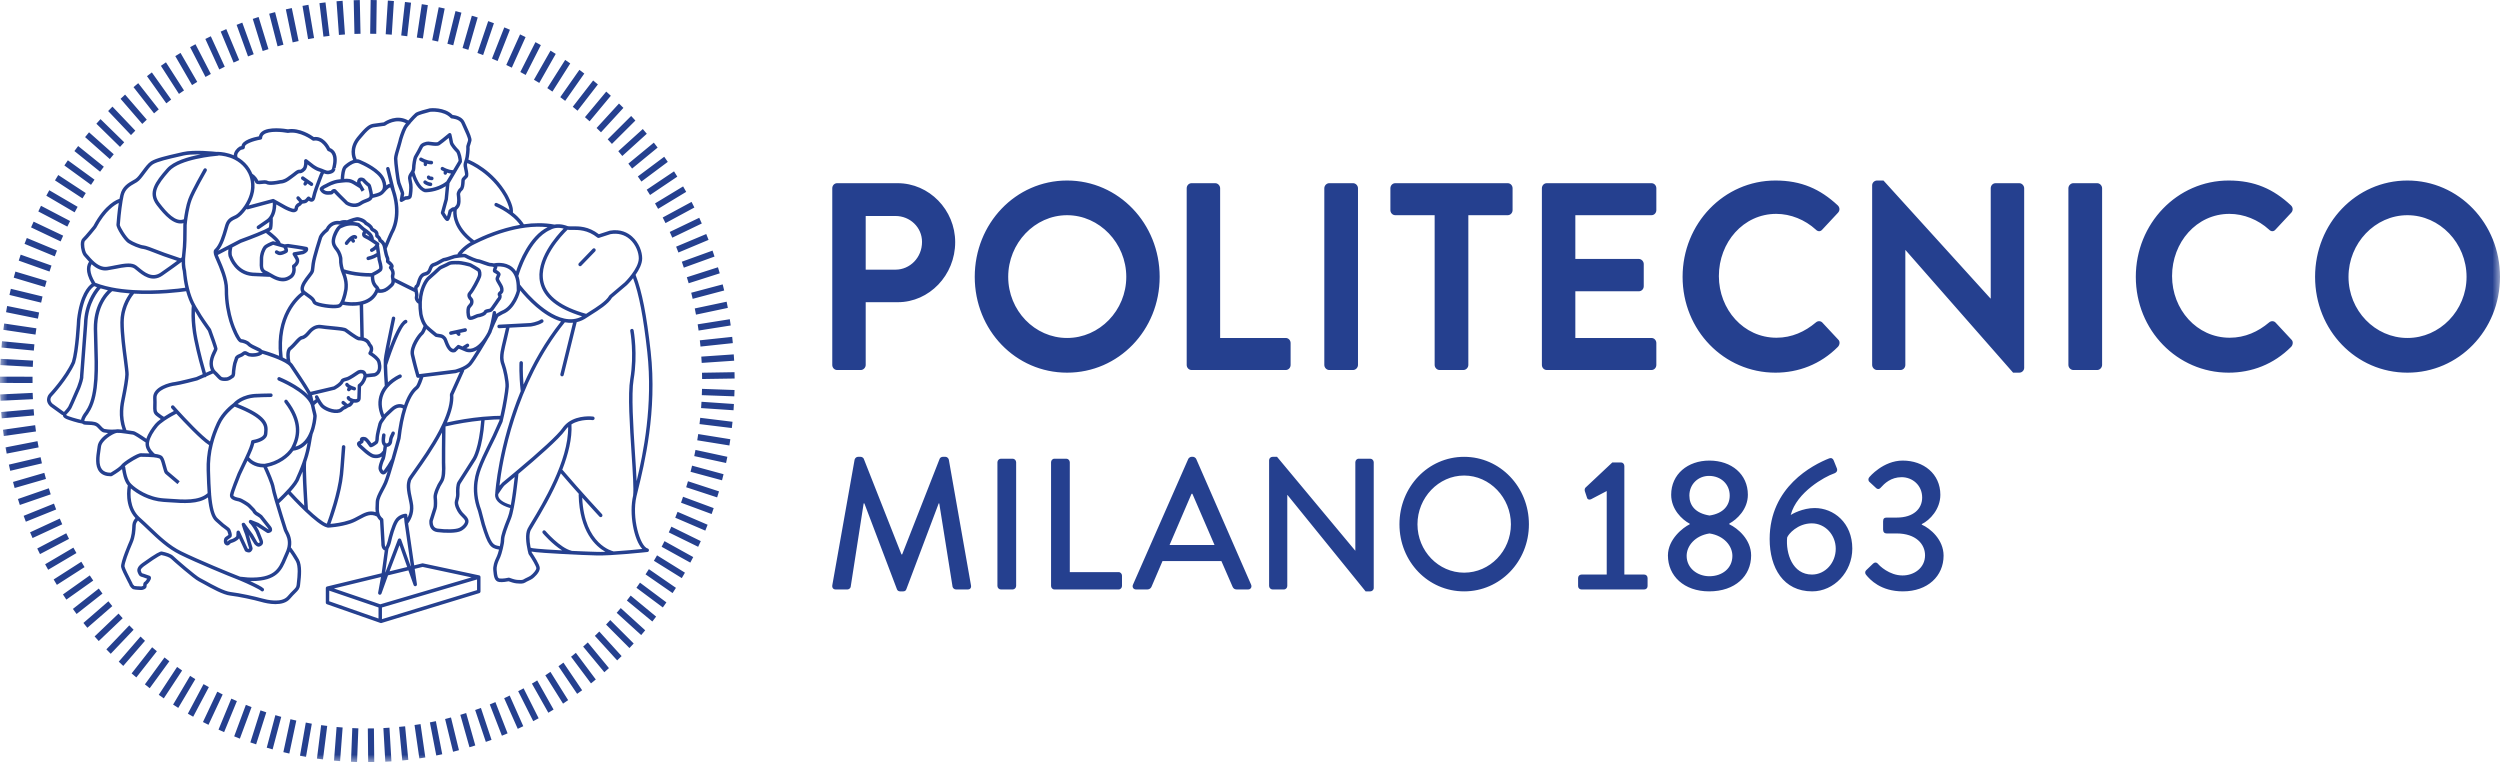 <?xml version="1.0" encoding="UTF-8"?> <svg xmlns="http://www.w3.org/2000/svg" xmlns:xlink="http://www.w3.org/1999/xlink" width="164px" height="50px" viewBox="0 0 164 50"><!-- Generator: Sketch 52.5 (67469) - http://www.bohemiancoding.com/sketch --><title>Politecnico Logo Blue</title><desc>Created with Sketch.</desc><defs><rect id="path-1" x="0" y="0" width="164" height="63"></rect></defs><g id="LIGHT" stroke="none" stroke-width="1" fill="none" fill-rule="evenodd"><g id="HOME-1680" transform="translate(-361, -2313)"><g id="Cover-Copy-2" transform="translate(0, 1655)"><g id="Slides"><g id="Group-2"><g id="Group" transform="translate(170, 645)"><g id="Politecnico-Logo-Blue" transform="translate(191, 0)"><mask id="mask-2" fill="white"><use xlink:href="#path-1"></use></mask><g id="Mask" fill-rule="nonzero"></g><path d="M157.928,27.117 C160.053,27.117 161.806,28.955 161.806,31.162 C161.806,33.369 160.053,35.171 157.928,35.171 C155.801,35.171 154.062,33.369 154.062,31.162 C154.062,28.955 155.801,27.117 157.928,27.117 Z M157.928,37.447 C161.301,37.447 164,34.663 164,31.162 C164,27.662 161.301,24.842 157.928,24.842 C154.551,24.842 151.869,27.662 151.869,31.162 C151.869,34.663 154.551,37.447 157.928,37.447 Z M146.2,37.447 C147.701,37.447 149.152,36.905 150.3,35.751 C150.418,35.626 150.452,35.399 150.316,35.278 L149.271,34.155 C149.171,34.051 148.984,34.033 148.849,34.155 C148.141,34.753 147.279,35.155 146.267,35.155 C144.107,35.155 142.487,33.297 142.487,31.11 C142.487,28.903 144.09,27.03 146.25,27.03 C147.196,27.03 148.141,27.415 148.849,28.062 C148.984,28.203 149.152,28.203 149.271,28.062 L150.3,26.96 C150.434,26.821 150.434,26.609 150.282,26.469 C149.137,25.403 147.904,24.842 146.2,24.842 C142.827,24.842 140.109,27.662 140.109,31.162 C140.109,34.663 142.827,37.447 146.2,37.447 Z M135.687,36.94 C135.687,37.117 135.84,37.273 136.009,37.273 L137.578,37.273 C137.745,37.273 137.898,37.117 137.898,36.94 L137.898,25.35 C137.898,25.173 137.745,25.017 137.578,25.017 L136.009,25.017 C135.84,25.017 135.687,25.173 135.687,25.35 L135.687,36.94 Z M122.813,36.94 C122.813,37.117 122.966,37.273 123.134,37.273 L124.67,37.273 C124.855,37.273 124.99,37.117 124.99,36.94 L124.99,29.41 L125.007,29.41 L132.06,37.447 L132.465,37.447 C132.633,37.447 132.786,37.308 132.786,37.133 L132.786,25.35 C132.786,25.173 132.633,25.017 132.465,25.017 L130.913,25.017 C130.727,25.017 130.592,25.173 130.592,25.35 L130.592,32.58 L130.575,32.58 L123.556,24.842 L123.134,24.842 C122.966,24.842 122.813,24.982 122.813,25.155 L122.813,36.94 Z M116.469,37.447 C117.972,37.447 119.423,36.905 120.568,35.751 C120.689,35.626 120.721,35.399 120.588,35.278 L119.54,34.155 C119.439,34.051 119.253,34.033 119.117,34.155 C118.409,34.753 117.548,35.155 116.538,35.155 C114.377,35.155 112.758,33.297 112.758,31.11 C112.758,28.903 114.361,27.03 116.521,27.03 C117.465,27.03 118.409,27.415 119.117,28.062 C119.253,28.203 119.423,28.203 119.54,28.062 L120.568,26.96 C120.704,26.821 120.704,26.609 120.553,26.469 C119.405,25.403 118.173,24.842 116.469,24.842 C113.095,24.842 110.378,27.662 110.378,31.162 C110.378,34.663 113.095,37.447 116.469,37.447 Z M101.148,36.94 C101.148,37.117 101.284,37.273 101.47,37.273 L108.337,37.273 C108.523,37.273 108.656,37.117 108.656,36.94 L108.656,35.504 C108.656,35.33 108.523,35.171 108.337,35.171 L103.342,35.171 L103.342,32.108 L107.51,32.108 C107.679,32.108 107.83,31.969 107.83,31.774 L107.83,30.321 C107.83,30.147 107.679,29.987 107.51,29.987 L103.342,29.987 L103.342,27.117 L108.337,27.117 C108.523,27.117 108.656,26.96 108.656,26.785 L108.656,25.35 C108.656,25.173 108.523,25.017 108.337,25.017 L101.47,25.017 C101.284,25.017 101.148,25.173 101.148,25.35 L101.148,36.94 Z M94.113,36.94 C94.113,37.117 94.265,37.273 94.432,37.273 L96.001,37.273 C96.171,37.273 96.323,37.117 96.323,36.94 L96.323,27.117 L98.906,27.117 C99.09,27.117 99.225,26.96 99.225,26.785 L99.225,25.35 C99.225,25.173 99.09,25.017 98.906,25.017 L91.531,25.017 C91.346,25.017 91.21,25.173 91.21,25.35 L91.21,26.785 C91.21,26.96 91.346,27.117 91.531,27.117 L94.113,27.117 L94.113,36.94 Z M86.875,36.94 C86.875,37.117 87.025,37.273 87.195,37.273 L88.763,37.273 C88.933,37.273 89.084,37.117 89.084,36.94 L89.084,25.35 C89.084,25.173 88.933,25.017 88.763,25.017 L87.195,25.017 C87.025,25.017 86.875,25.173 86.875,25.35 L86.875,36.94 Z M77.847,36.94 C77.847,37.117 77.983,37.273 78.168,37.273 L84.344,37.273 C84.529,37.273 84.664,37.117 84.664,36.94 L84.664,35.504 C84.664,35.33 84.529,35.171 84.344,35.171 L80.041,35.171 L80.041,25.35 C80.041,25.173 79.889,25.017 79.72,25.017 L78.168,25.017 C77.983,25.017 77.847,25.173 77.847,25.35 L77.847,36.94 Z M70.001,27.117 C72.127,27.117 73.884,28.955 73.884,31.162 C73.884,33.369 72.127,35.171 70.001,35.171 C67.875,35.171 66.138,33.369 66.138,31.162 C66.138,28.955 67.875,27.117 70.001,27.117 Z M70.001,37.447 C73.377,37.447 76.074,34.663 76.074,31.162 C76.074,27.662 73.377,24.842 70.001,24.842 C66.627,24.842 63.943,27.662 63.943,31.162 C63.943,34.663 66.627,37.447 70.001,37.447 Z M56.79,30.689 L56.79,27.169 L58.747,27.169 C59.692,27.169 60.485,27.905 60.485,28.869 C60.485,29.901 59.692,30.689 58.747,30.689 L56.79,30.689 Z M20.827,39.39 C20.826,39.391 20.825,39.392 20.824,39.393 L20.626,39.566 C20.626,39.573 20.626,39.58 20.626,39.587 C20.653,39.71 20.669,39.791 20.669,39.791 C20.744,40.07 20.783,40.247 20.777,40.303 C20.767,40.474 20.717,40.989 20.507,41.486 C20.507,41.498 20.505,41.51 20.502,41.522 C20.468,41.661 20.445,41.804 20.417,41.968 C20.359,42.309 20.289,42.726 20.089,43.305 C20.089,43.308 20.088,43.311 20.088,43.314 C20.032,43.622 20.15,45.63 20.201,46.377 C20.201,46.386 20.201,46.393 20.199,46.401 C20.695,46.868 21.171,47.26 21.441,47.354 C21.59,46.944 22.154,45.351 22.285,44.105 C22.285,44.097 22.36,43.338 22.427,42.31 C22.432,42.246 22.481,42.199 22.541,42.199 C22.543,42.199 22.548,42.199 22.55,42.201 C22.612,42.206 22.659,42.259 22.655,42.325 C22.586,43.36 22.511,44.121 22.511,44.129 C22.383,45.358 21.863,46.861 21.678,47.367 C21.943,47.344 22.462,47.281 22.949,47.114 C23.153,47.044 23.338,46.944 23.513,46.848 C23.878,46.649 24.223,46.458 24.642,46.597 C24.621,46.436 24.627,46.27 24.637,46.116 C24.638,46.059 24.642,46.004 24.642,45.952 C24.645,45.683 24.791,45.408 24.956,45.09 C25.033,44.944 25.115,44.792 25.188,44.625 C25.239,44.504 25.322,44.262 25.435,43.901 L25.391,43.964 C25.284,44.116 25.181,44.134 25.113,44.123 C24.945,44.097 24.864,43.875 24.844,43.815 C24.769,43.63 24.979,43.129 25.013,43.071 C25.018,43.063 25.029,43.04 25.051,42.955 C24.872,43.061 24.649,43.079 24.47,43.035 C24.259,42.987 23.951,42.719 23.917,42.689 L23.575,42.382 C23.492,42.308 23.4,42.206 23.417,42.089 C23.433,41.984 23.533,41.94 23.597,41.914 C23.602,41.911 23.608,41.909 23.613,41.907 C23.59,41.825 23.615,41.768 23.642,41.733 C23.718,41.635 23.863,41.652 23.968,41.676 C24.002,41.682 24.11,41.705 24.37,42.084 C24.436,42.049 24.545,41.977 24.608,41.929 C24.611,41.914 24.634,41.778 24.632,41.684 C24.627,41.561 24.791,40.864 24.827,40.761 C24.869,40.647 24.879,40.632 25.046,40.394 C25.033,40.384 25.023,40.368 25.016,40.354 C24.782,39.803 24.756,39.286 24.941,38.816 C25.016,38.622 25.121,38.454 25.239,38.306 C25.231,38.199 25.147,37.069 25.172,36.598 C25.185,36.377 25.366,35.457 25.705,33.859 C25.718,33.796 25.778,33.752 25.84,33.77 C25.903,33.783 25.941,33.846 25.926,33.909 C25.747,34.749 25.61,35.415 25.521,35.881 C25.814,35.088 26.231,34.128 26.572,33.985 C26.631,33.961 26.695,33.992 26.719,34.052 C26.742,34.112 26.714,34.18 26.656,34.206 C26.32,34.345 25.706,35.961 25.396,36.954 C25.403,37.324 25.432,37.804 25.45,38.077 C25.803,37.74 26.179,37.581 26.202,37.57 C26.261,37.545 26.328,37.573 26.351,37.635 C26.374,37.696 26.346,37.764 26.289,37.79 C26.28,37.792 25.445,38.151 25.151,38.907 C24.998,39.295 25.013,39.726 25.194,40.185 C25.196,40.184 25.201,40.179 25.203,40.175 C25.205,40.177 25.205,40.175 25.205,40.175 C25.211,40.169 25.218,40.162 25.224,40.158 C25.25,40.136 25.335,40.055 25.621,39.783 C25.978,39.443 26.312,39.475 26.51,39.574 C26.808,38.722 27.133,38.45 27.259,38.343 L27.285,38.321 C27.336,38.273 27.442,38.018 27.522,37.774 L27.431,37.787 C27.377,37.785 27.326,37.756 27.311,37.703 C27.306,37.693 27.055,36.811 26.945,36.299 C26.821,35.716 27.447,34.894 27.583,34.794 C27.641,34.75 27.733,34.543 27.776,34.41 C27.779,34.402 27.78,34.394 27.784,34.387 C27.548,34.031 27.495,33.622 27.493,33.605 C27.458,33.368 27.444,33.138 27.445,32.916 C27.431,32.914 27.416,32.908 27.401,32.897 C27.306,32.825 27.162,32.647 27.22,32.422 C27.236,32.365 27.216,32.256 27.197,32.162 L25.903,31.518 C25.89,31.624 25.84,31.738 25.7,31.847 C25.7,31.847 25.492,32.062 25.28,32.149 C25.059,32.24 24.842,32.211 24.833,32.208 C24.819,32.206 24.806,32.201 24.793,32.194 C24.586,32.643 24.21,32.868 23.821,32.975 L23.865,35.138 C24.149,35.219 24.277,35.395 24.336,35.548 C24.441,35.646 24.555,35.862 24.429,36.134 C24.591,36.241 24.889,36.463 24.958,36.679 C24.998,36.807 25.08,37.139 24.949,37.406 C24.879,37.547 24.763,37.648 24.601,37.703 C24.516,37.714 24.222,37.75 24.053,37.761 C23.973,38.09 23.782,38.281 23.687,38.36 C23.683,38.518 23.675,38.95 23.664,39.145 C23.657,39.229 23.621,39.302 23.559,39.349 C23.456,39.428 23.305,39.425 23.209,39.412 C23.147,39.526 23.039,39.678 22.915,39.698 C22.874,39.704 22.816,39.741 22.766,39.777 C22.704,39.816 22.648,39.855 22.584,39.868 C22.573,39.869 22.545,39.896 22.527,39.913 C22.476,39.963 22.408,40.029 22.295,40.064 C21.863,40.197 21.223,39.918 21.019,39.672 C20.949,39.588 20.883,39.485 20.827,39.39 Z M20.718,39.19 C20.69,39.135 20.674,39.099 20.672,39.095 C20.644,39.036 20.667,38.963 20.726,38.936 C20.783,38.91 20.85,38.933 20.875,38.992 C20.878,38.994 21.03,39.321 21.194,39.517 C21.335,39.691 21.891,39.944 22.23,39.837 C22.292,39.817 22.331,39.78 22.372,39.741 C22.417,39.7 22.466,39.65 22.541,39.637 C22.55,39.634 22.563,39.628 22.578,39.62 L22.44,39.504 C22.391,39.464 22.385,39.391 22.424,39.339 C22.463,39.291 22.535,39.279 22.584,39.323 L22.736,39.451 C22.754,39.464 22.764,39.482 22.771,39.5 C22.807,39.482 22.844,39.472 22.882,39.464 C22.902,39.456 22.941,39.409 22.981,39.347 C22.851,39.291 22.736,39.205 22.743,39.086 C22.748,39.023 22.8,38.976 22.864,38.976 C22.915,38.981 22.957,39.02 22.967,39.072 C22.996,39.096 23.084,39.14 23.165,39.166 C23.168,39.166 23.17,39.166 23.173,39.169 C23.25,39.186 23.378,39.195 23.423,39.16 C23.428,39.156 23.436,39.151 23.436,39.129 C23.451,38.892 23.462,38.297 23.462,38.294 C23.462,38.255 23.484,38.218 23.515,38.199 C23.526,38.19 23.778,38.025 23.847,37.648 C23.831,37.581 23.799,37.515 23.782,37.508 C23.687,37.484 23.61,37.482 23.526,37.544 C23.415,37.626 22.988,37.902 22.851,37.952 C22.816,37.964 22.782,37.973 22.745,37.983 C22.685,37.999 22.573,38.03 22.55,38.051 C22.491,38.205 22.298,38.38 21.971,38.563 C21.953,38.571 21.953,38.571 21.071,38.78 C20.833,38.835 20.605,38.89 20.472,38.92 C20.504,39.051 20.536,39.187 20.565,39.312 L20.679,39.212 C20.691,39.202 20.704,39.194 20.718,39.19 Z M41.532,45.507 C41.532,45.5 41.532,45.492 41.533,45.484 C41.582,45.087 41.513,44.013 41.431,42.77 C41.312,40.933 41.174,38.85 41.343,37.855 C41.616,36.227 41.346,34.726 41.343,34.713 C41.331,34.648 41.372,34.587 41.434,34.576 C41.498,34.563 41.554,34.605 41.567,34.668 C41.578,34.731 41.848,36.225 41.567,37.896 C41.404,38.863 41.544,41.02 41.657,42.754 C41.701,43.432 41.743,44.06 41.763,44.56 C42.194,42.75 42.85,39.575 42.459,36.082 C42.202,33.773 41.922,32.313 41.531,31.247 C41.328,31.506 41.144,31.686 41.127,31.702 L40.149,32.53 C39.914,32.942 39.251,33.357 38.811,33.632 C38.688,33.71 38.585,33.775 38.517,33.822 C38.302,33.974 38.075,34.079 37.832,34.134 L36.979,37.6 C36.965,37.664 36.904,37.703 36.842,37.685 C36.783,37.67 36.745,37.607 36.76,37.541 L37.589,34.17 C37.416,34.188 37.237,34.178 37.053,34.144 C33.77,38.224 32.946,43.293 32.764,44.858 C32.8,44.82 32.83,44.792 32.848,44.775 C32.887,44.725 32.921,44.685 32.946,44.665 C33.129,44.515 33.427,44.27 33.782,43.972 C35.494,42.543 36.6,41.519 36.896,41.088 C37.004,40.933 37.136,40.801 37.288,40.689 C37.969,40.21 38.87,40.321 38.907,40.326 C38.97,40.334 39.014,40.393 39.006,40.459 C38.999,40.522 38.939,40.558 38.88,40.561 C38.87,40.556 38.09,40.461 37.488,40.838 C37.543,41.763 37.273,42.816 36.885,43.818 C36.898,43.825 36.91,43.834 36.92,43.846 C38.128,45.262 39.477,46.712 39.489,46.725 C39.532,46.774 39.532,46.848 39.487,46.893 C39.464,46.915 39.436,46.926 39.408,46.926 C39.377,46.926 39.348,46.913 39.326,46.892 C39.318,46.882 38.836,46.364 38.192,45.646 C38.338,48.75 40.208,49.157 40.227,49.162 C40.238,49.164 40.247,49.167 40.255,49.172 C40.955,49.128 41.716,49.055 42.131,49.011 C41.583,48.419 41.252,46.709 41.532,45.507 Z M32.49,45.345 C32.489,45.339 32.489,45.332 32.489,45.325 C32.492,45.281 32.698,42.188 34.163,38.651 C34.159,38.642 34.156,38.632 34.155,38.621 C34.035,37.563 34.076,36.831 34.076,36.8 C34.081,36.735 34.127,36.691 34.196,36.69 C34.258,36.693 34.305,36.75 34.304,36.813 C34.304,36.821 34.273,37.386 34.344,38.225 C34.95,36.847 35.749,35.418 36.804,34.088 C35.62,33.751 34.55,32.574 34.123,32.051 C34.123,32.091 34.12,32.11 34.12,32.11 C34.106,32.184 33.808,33.293 32.993,33.603 C32.962,33.616 32.856,33.676 32.79,33.718 C32.749,33.742 32.71,33.765 32.683,33.781 C32.529,34.087 32.383,34.435 32.292,34.659 C32.274,34.717 32.256,34.772 32.236,34.825 C32.23,34.843 32.22,34.858 32.208,34.87 C32.201,34.885 32.198,34.893 32.198,34.894 C32.127,35.032 32.058,35.149 31.987,35.256 C31.983,35.267 31.981,35.275 31.974,35.287 C31.942,35.34 31.191,36.624 30.914,36.949 C30.798,37.086 30.62,37.195 30.45,37.275 C30.457,37.297 30.455,37.322 30.444,37.345 L29.738,38.911 C29.773,39.391 29.63,39.994 29.318,40.713 C30.095,40.541 30.882,40.415 31.662,40.341 C32.26,40.286 32.668,40.277 32.825,40.277 L32.863,40.103 C32.975,39.615 33.136,38.694 33.155,38.351 C33.172,38.04 33.019,37.278 32.897,36.957 C32.764,36.614 32.8,36.33 32.833,36.082 C32.852,35.943 32.949,35.53 33.044,35.136 C33.101,34.897 33.159,34.653 33.189,34.509 L32.745,34.533 C32.681,34.533 32.629,34.483 32.627,34.421 C32.625,34.356 32.673,34.3 32.735,34.298 L34.797,34.188 C34.796,34.188 35.218,34.134 35.481,33.961 C35.538,33.929 35.607,33.946 35.638,34.001 C35.673,34.055 35.656,34.13 35.602,34.162 C35.295,34.36 34.835,34.421 34.817,34.423 L33.424,34.497 C33.398,34.631 33.334,34.893 33.265,35.193 C33.175,35.563 33.075,35.983 33.059,36.114 C33.028,36.343 32.998,36.583 33.108,36.87 C33.227,37.184 33.402,37.996 33.381,38.367 C33.358,38.724 33.2,39.65 33.085,40.156 L32.968,40.674 L32.522,41.671 C32.513,41.689 31.796,43.129 31.676,43.455 C31.665,43.486 31.65,43.525 31.631,43.572 C31.453,44.009 31.034,45.035 31.569,46.453 L31.814,47.381 C32.23,48.73 32.359,48.752 32.741,48.819 C32.758,48.822 32.774,48.828 32.787,48.838 C32.826,48.665 32.854,48.501 32.852,48.407 C32.851,48.131 33.026,47.641 33.309,46.939 C33.367,46.797 33.422,46.576 33.474,46.318 C33.466,46.32 33.458,46.321 33.45,46.321 C33.439,46.321 33.43,46.318 33.42,46.316 C32.86,46.143 32.547,45.894 32.486,45.58 C32.471,45.499 32.475,45.42 32.49,45.345 Z M32.687,45.412 C32.681,45.454 32.68,45.497 32.688,45.539 C32.733,45.767 33.005,45.966 33.48,46.112 C33.491,46.115 33.501,46.121 33.51,46.127 C33.63,45.465 33.724,44.649 33.762,44.293 C33.477,44.528 33.243,44.722 33.097,44.842 C33.039,44.889 32.848,45.163 32.697,45.397 C32.694,45.403 32.691,45.408 32.687,45.412 Z M37.977,45.405 C37.604,44.987 37.191,44.518 36.792,44.052 C36.226,45.438 35.464,46.7 35.069,47.354 C34.941,47.564 34.848,47.717 34.814,47.787 C34.711,48 34.709,48.412 34.807,48.924 C34.827,48.929 34.843,48.935 34.861,48.945 C34.902,48.961 35.213,49.015 36.875,49.105 C36.23,48.707 35.64,48.022 35.608,47.983 C35.568,47.935 35.571,47.861 35.619,47.817 C35.666,47.774 35.736,47.778 35.78,47.828 C35.788,47.84 36.744,48.948 37.488,49.127 C37.496,49.128 37.506,49.133 37.514,49.138 C37.725,49.146 37.952,49.157 38.196,49.167 C38.456,49.181 38.585,49.183 38.723,49.188 C38.832,49.192 38.948,49.194 39.135,49.201 C39.295,49.209 39.495,49.207 39.714,49.198 C39.079,48.846 38.018,47.893 37.959,45.471 C37.959,45.447 37.965,45.424 37.977,45.405 Z M18.231,45.763 C18.61,45.409 19.341,44.67 19.444,44.299 C19.65,43.857 19.825,43.371 19.827,43.364 C20.034,42.799 20.116,42.383 20.173,42.046 C19.953,42.309 19.653,42.511 19.244,42.567 L19.24,42.567 C18.935,43.008 18.315,43.473 17.521,43.635 C17.641,43.898 17.987,44.669 18.029,44.99 C18.043,45.088 18.113,45.357 18.231,45.763 Z M19.85,43.935 C19.793,44.076 19.726,44.233 19.655,44.384 C19.591,44.615 19.338,44.942 19.066,45.245 C19.322,45.528 19.638,45.856 19.959,46.171 C19.929,45.696 19.865,44.646 19.85,43.935 Z M18.909,45.415 C18.643,45.696 18.389,45.932 18.304,46.011 C18.374,46.249 18.457,46.522 18.551,46.826 C18.695,47.288 18.817,47.671 18.839,47.739 C18.847,47.762 18.865,47.791 18.886,47.83 C18.989,48.024 19.18,48.384 19.084,48.898 C19.081,48.904 19.081,48.911 19.079,48.917 C19.09,48.924 19.1,48.932 19.112,48.945 C19.12,48.956 19.352,49.259 19.599,49.691 C19.828,50.096 19.746,50.826 19.702,51.218 C19.695,51.279 19.689,51.332 19.686,51.374 C19.665,51.619 19.558,51.726 19.38,51.902 C19.29,51.991 19.176,52.105 19.036,52.27 C18.57,52.826 17.547,52.606 17.126,52.484 C16.699,52.361 15.675,52.135 15.106,52.072 C14.643,52.024 13.876,51.597 13.369,51.314 C13.222,51.231 13.104,51.165 13.035,51.133 C12.713,50.98 11.344,49.778 11.217,49.652 C11.125,49.562 10.893,49.473 10.584,49.412 C10.582,49.416 10.41,49.449 9.476,50.125 L9.45,50.141 C9.344,50.22 9.264,50.305 9.241,50.368 C9.225,50.413 9.229,50.434 9.268,50.517 L9.292,50.573 C9.303,50.599 9.324,50.611 9.393,50.627 C9.421,50.634 9.449,50.64 9.472,50.651 C9.553,50.682 9.717,50.739 9.809,50.769 C9.867,50.789 9.903,50.843 9.905,50.909 C9.912,51.045 9.719,51.285 9.622,51.358 C9.62,51.374 9.62,51.401 9.62,51.418 L9.617,51.468 C9.612,51.58 9.513,51.658 9.331,51.7 C9.29,51.711 9.228,51.706 9.138,51.7 C9.11,51.697 9.084,51.695 9.066,51.695 C9.002,51.7 8.77,51.669 8.729,51.651 C8.672,51.635 8.498,51.455 8.485,51.355 C8.48,51.348 8.433,51.259 8.374,51.142 C8.161,50.729 7.967,50.348 7.944,50.191 C7.895,49.869 8.48,48.534 8.487,48.521 C8.646,48.159 8.663,47.775 8.675,47.521 L8.68,47.44 C8.693,47.234 8.815,47.064 8.884,46.987 C8.15,46.185 8.351,45.02 8.386,44.844 C8.374,44.831 8.362,44.815 8.351,44.802 C8.129,44.521 8.036,43.99 8.006,43.776 C7.772,43.98 7.362,44.218 7.345,44.229 C7.317,44.242 7.288,44.242 7.259,44.244 C6.935,44.244 6.688,44.147 6.525,43.953 C6.207,43.573 6.306,42.929 6.37,42.502 C6.383,42.418 6.395,42.345 6.4,42.284 C6.437,41.933 6.768,41.616 7.09,41.408 C6.9,41.391 6.776,41.363 6.766,41.36 C6.757,41.358 6.748,41.353 6.74,41.349 C6.639,41.297 6.536,41.203 6.413,41.062 C6.269,40.892 6.1,40.883 5.793,40.872 C5.729,40.867 5.662,40.866 5.592,40.861 C5.492,40.854 5.43,40.824 5.389,40.785 C5.127,40.757 4.499,40.55 4.365,40.491 C4.223,40.425 4.156,40.368 4.136,40.295 C4.13,40.279 4.123,40.255 4.121,40.227 C4.097,40.229 4.074,40.223 4.053,40.208 L3.304,39.668 C3.071,39.454 3.065,39.24 3.097,39.101 C3.13,38.952 3.212,38.857 3.222,38.846 C3.235,38.831 4.254,37.748 4.714,36.727 C4.952,35.964 5.05,33.982 5.05,33.961 C5.244,32.334 5.774,31.777 6.017,31.605 C5.541,30.798 5.71,30.356 5.845,30.169 C5.765,30.087 5.697,30.006 5.641,29.941 C5.598,29.888 5.564,29.849 5.538,29.824 C5.394,29.69 5.297,29.306 5.297,29.032 C5.297,28.842 5.34,28.708 5.424,28.631 C5.598,28.468 6.115,27.825 6.122,27.821 C6.897,26.363 7.712,26.08 7.836,26.045 C7.854,25.945 7.87,25.854 7.893,25.773 C8.021,25.23 8.416,25.005 8.734,24.825 C8.781,24.799 8.826,24.773 8.869,24.747 C9.01,24.662 9.176,24.435 9.334,24.218 C9.519,23.969 9.708,23.712 9.908,23.584 C10.238,23.375 10.973,23.207 11.681,23.046 L11.998,22.973 C12.736,22.801 14.097,22.952 14.19,22.962 C14.194,22.96 14.236,22.96 14.301,22.96 C14.516,22.967 14.913,23.006 15.334,23.187 C15.342,22.936 15.546,22.719 15.705,22.623 C15.716,22.614 15.731,22.605 15.84,22.579 C15.888,22.192 16.641,22.006 16.984,21.941 C17.01,21.826 17.07,21.725 17.167,21.646 C17.609,21.277 18.721,21.453 18.886,21.481 C19.655,21.361 20.407,21.86 20.59,21.991 C21.202,21.904 21.56,22.527 21.648,22.709 C21.904,22.808 22.241,23.111 22.02,24.02 L21.899,24.039 L22.01,24.059 C21.987,24.208 21.917,24.372 21.58,24.425 C21.485,24.44 21.377,24.425 21.256,24.378 C21.235,24.409 21.202,24.467 21.168,24.559 C21.155,24.6 21.125,24.678 21.086,24.775 C20.968,25.08 20.749,25.649 20.693,25.94 C20.661,26.102 20.594,26.198 20.491,26.227 C20.404,26.253 20.317,26.213 20.255,26.169 C20.201,26.227 20.159,26.266 20.122,26.292 C20.049,26.339 19.918,26.355 19.837,26.361 C19.759,26.459 19.695,26.515 19.642,26.531 C19.617,26.542 19.562,26.608 19.555,26.634 C19.552,26.705 19.542,26.886 19.293,26.927 C19.115,26.947 18.736,26.757 18.626,26.697 L18.124,26.413 C18.124,26.632 18.088,27 17.888,27.306 C17.892,27.319 17.896,27.332 17.896,27.348 C17.896,27.395 17.903,27.823 17.856,27.995 C17.844,28.04 17.819,28.084 17.671,28.167 C17.857,28.309 18.353,28.705 18.418,28.954 L18.669,29.027 L18.873,29.001 C18.884,29.001 18.894,28.999 18.906,29.001 C19.12,29.037 19.48,29.09 19.526,29.093 C19.601,29.097 20.036,29.182 20.122,29.197 C20.163,29.207 20.195,29.234 20.208,29.276 C20.227,29.33 20.223,29.39 20.198,29.444 C20.131,29.588 19.927,29.666 19.886,29.679 L19.487,29.748 L19.568,29.888 C19.627,29.986 19.643,30.09 19.617,30.195 C19.583,30.346 19.468,30.459 19.393,30.52 C19.47,31.086 19.107,31.271 19.09,31.281 C18.57,31.646 18.051,31.367 17.69,31.156 C17.677,31.161 17.671,31.164 17.65,31.161 C17.611,31.161 16.665,31.121 16.562,31.112 C15.432,31.028 15.057,29.969 15.042,29.923 C14.949,29.777 14.962,29.536 14.985,29.361 L14.288,29.727 C14.295,29.746 14.303,29.768 14.314,29.792 C14.336,29.845 14.364,29.912 14.398,29.988 C14.599,30.446 14.973,31.3 14.964,31.975 C14.954,32.814 15.119,33.548 15.258,34.016 C15.437,34.616 15.733,35.186 15.832,35.245 C15.975,35.251 16.279,35.348 16.4,35.494 C16.452,35.552 16.671,35.674 16.933,35.787 C17.005,35.816 17.128,35.875 17.197,35.962 C17.332,36.001 17.834,36.145 18.307,36.341 C18.042,33.713 19.365,32.487 19.774,32.174 C19.743,32.123 19.72,32.067 19.714,32.005 C19.673,31.689 19.97,31.307 20.188,31.028 C20.264,30.928 20.352,30.816 20.367,30.775 C20.386,30.714 20.386,30.714 20.393,30.652 C20.399,30.594 20.407,30.494 20.435,30.289 C20.496,29.829 20.908,28.562 20.924,28.509 C21.047,28.256 21.284,28.063 21.361,28.003 C21.603,27.52 22.043,27.457 22.275,27.499 C22.496,27.411 22.685,27.433 22.764,27.448 C22.996,27.353 23.369,27.215 23.507,27.25 C23.539,27.254 23.909,27.316 24.078,27.554 C24.174,27.607 24.429,27.76 24.48,27.943 C24.483,27.956 24.535,27.984 24.563,28 C24.67,28.058 24.846,28.152 24.84,28.416 C24.904,28.468 25.003,28.57 25.036,28.698 C25.1,28.737 25.198,28.816 25.27,28.958 C25.407,28.631 25.587,28.21 25.617,28.163 C25.623,28.152 26.287,27.073 25.604,25.295 C25.563,25.285 25.411,25.387 25.242,25.598 C25.235,25.608 25.226,25.616 25.218,25.624 C25.16,25.702 25.082,25.768 24.992,25.817 C24.842,25.897 24.565,25.96 24.442,25.987 C24.38,26.154 24.223,26.211 24.071,26.269 C23.966,26.308 23.847,26.352 23.724,26.436 C23.23,26.778 22.7,26.426 22.679,26.413 C22.411,26.154 21.989,25.741 21.91,25.637 C21.907,25.64 21.904,25.644 21.899,25.65 L21.882,25.673 C21.807,25.768 21.745,25.77 21.518,25.775 C21.243,25.788 21.052,25.618 20.981,25.465 C20.968,25.438 20.965,25.378 20.976,25.35 C21.009,25.263 21.146,25.165 21.384,25.062 C21.389,25.058 21.817,24.801 22.26,24.764 L22.347,24.756 C22.355,24.548 22.388,24.036 22.576,23.866 C22.696,23.756 22.921,23.573 23.168,23.49 C23.101,23.344 22.861,22.704 23.425,22.004 C24.014,21.283 24.23,21.152 24.522,21.113 L25.172,21.026 C25.319,20.925 26.042,20.475 26.783,20.902 C26.965,20.693 27.169,20.481 27.249,20.418 C27.38,20.311 28.001,20.15 28.191,20.105 C28.244,20.098 29.151,20.004 29.693,20.541 C29.843,20.555 30.313,20.632 30.476,21 C30.512,21.082 30.556,21.174 30.6,21.272 C30.824,21.76 30.959,22.067 30.929,22.233 C30.911,22.317 30.884,22.401 30.859,22.477 C30.837,22.536 30.805,22.625 30.808,22.651 C30.831,22.762 30.782,23.259 30.728,23.472 C30.923,23.55 32.341,24.148 33.271,25.754 C33.312,25.825 33.646,26.439 33.649,26.788 C33.651,26.87 33.649,26.919 33.649,26.943 L33.649,26.945 C34.107,27.3 34.312,27.622 34.364,27.711 C35.012,27.619 35.694,27.607 36.355,27.729 C36.358,27.729 36.361,27.731 36.366,27.731 C36.793,27.651 37.179,27.812 37.2,27.821 C37.265,27.851 37.396,27.847 37.548,27.847 C37.967,27.841 38.592,27.834 39.285,28.363 L40.002,28.131 C40.717,28.006 41.193,28.275 41.466,28.52 C41.925,28.925 42.128,29.529 42.128,29.947 C42.128,30.309 41.92,30.707 41.693,31.032 C41.695,31.033 41.698,31.036 41.698,31.041 C42.12,32.135 42.414,33.635 42.684,36.055 C43.123,39.968 42.264,43.471 41.852,45.155 C41.816,45.306 41.783,45.438 41.755,45.555 C41.423,46.959 41.994,48.852 42.485,48.979 C42.539,48.994 42.575,49.046 42.571,49.102 C42.568,49.159 42.526,49.205 42.472,49.211 C42.375,49.222 40.115,49.467 39.125,49.438 C38.939,49.429 38.826,49.428 38.716,49.423 C38.579,49.42 38.448,49.416 38.186,49.405 C35.852,49.298 35.116,49.232 34.868,49.183 C34.874,49.209 34.879,49.229 34.882,49.242 C35.018,49.444 35.406,50.032 35.411,50.264 C35.419,50.573 34.997,50.911 34.948,50.948 C34.879,51.003 34.776,51.05 34.666,51.102 C34.588,51.139 34.509,51.176 34.456,51.214 C34.316,51.303 34.13,51.29 33.962,51.275 L33.88,51.27 C33.724,51.259 33.459,51.168 33.365,51.133 C33.266,51.155 32.962,51.209 32.748,51.181 C32.423,51.137 32.391,50.78 32.359,50.436 L32.357,50.405 C32.344,50.283 32.359,50.146 32.398,49.995 C32.447,49.807 32.528,49.63 32.584,49.514 L32.609,49.457 C32.64,49.388 32.691,49.229 32.736,49.052 C32.725,49.052 32.715,49.052 32.704,49.05 C32.179,48.958 32.013,48.802 31.595,47.446 L31.354,46.527 C30.792,45.03 31.248,43.904 31.423,43.48 C31.44,43.436 31.454,43.402 31.466,43.371 C31.59,43.034 32.29,41.629 32.32,41.567 L32.756,40.595 L32.773,40.513 C32.606,40.514 32.262,40.524 31.794,40.566 C31.794,40.569 31.791,40.574 31.791,40.576 C31.65,42.462 31.227,43.134 31.21,43.16 C31.174,43.217 30.332,44.549 30.214,44.724 C30.18,44.774 30.124,44.935 30.144,45.44 C30.147,45.602 30.069,45.883 30.059,45.913 C30.021,46.064 30.147,46.357 30.288,46.545 C30.334,46.61 30.393,46.67 30.455,46.73 C30.556,46.829 30.656,46.928 30.712,47.064 C30.821,47.331 30.558,47.67 30.249,47.83 C29.953,47.984 29.233,47.979 28.693,47.908 C28.517,47.885 28.381,47.811 28.287,47.683 C28.122,47.453 28.167,47.143 28.168,47.13 C28.173,47.111 28.39,46.412 28.43,46.301 C28.459,46.221 28.463,45.865 28.437,45.647 C28.407,45.371 28.662,44.802 28.858,44.515 C28.971,44.351 29.012,43.977 28.984,43.406 L28.983,43.366 C28.976,43.238 28.989,42.05 28.996,41.378 C28.996,41.379 28.993,41.379 28.993,41.379 C28.461,42.391 27.756,43.379 27.339,43.97 C27.158,44.223 26.991,44.46 26.969,44.513 C26.889,44.774 26.855,44.97 27.074,45.924 C27.213,46.55 26.997,47.026 26.789,47.316 C26.784,47.323 26.778,47.328 26.773,47.334 L27.172,50.086 L27.699,49.956 C27.714,49.953 27.731,49.953 27.746,49.956 L31.429,50.742 C31.444,50.745 31.457,50.75 31.47,50.758 C31.479,50.765 31.487,50.771 31.493,50.78 C31.511,50.8 31.519,50.823 31.521,50.849 L31.521,50.859 L31.521,51.797 C31.521,51.85 31.49,51.896 31.44,51.91 L25.025,53.869 C25.013,53.871 25.003,53.874 24.992,53.874 C24.979,53.874 24.969,53.871 24.956,53.866 L21.449,52.638 C21.402,52.623 21.372,52.578 21.372,52.528 L21.372,51.583 C21.372,51.525 21.416,51.475 21.472,51.468 C21.477,51.468 21.483,51.468 21.485,51.466 L25.036,50.604 L25.237,49.109 C25.194,49.094 25.157,49.068 25.126,49.033 C25,48.898 25.012,48.671 25.013,48.645 L24.926,47.155 C24.853,47.091 24.794,47.018 24.75,46.934 C24.741,46.92 24.735,46.905 24.727,46.889 C24.326,46.671 24.014,46.842 23.618,47.054 C23.433,47.155 23.24,47.26 23.019,47.338 C22.303,47.584 21.545,47.613 21.513,47.615 C21.492,47.615 21.47,47.61 21.453,47.6 C20.797,47.459 19.166,45.696 18.909,45.415 Z M20.389,39.57 C20.076,38.71 18.285,37.97 18.266,37.964 C18.208,37.939 18.18,37.873 18.201,37.811 C18.225,37.75 18.289,37.72 18.35,37.743 C18.412,37.769 19.582,38.252 20.233,38.932 C20.113,38.674 19.469,37.699 19.012,37.032 C18.981,36.993 18.935,36.949 18.88,36.907 C18.433,36.585 17.519,36.301 17.21,36.21 C17.173,36.262 17.108,36.304 17.012,36.337 C16.626,36.469 16.293,36.374 16.28,36.369 C16.179,36.314 16.091,36.272 16.066,36.269 C16.06,36.272 16.019,36.306 15.994,36.324 C15.968,36.343 15.943,36.363 15.922,36.376 C15.906,36.384 15.877,36.398 15.839,36.415 C15.78,36.439 15.675,36.482 15.63,36.528 C15.551,36.746 15.523,36.831 15.516,36.862 C15.497,36.944 15.445,37.239 15.437,37.358 L15.435,37.414 C15.43,37.552 15.424,37.722 15.286,37.794 C15.26,37.816 15.051,37.97 14.905,37.983 C14.735,37.999 14.519,38.014 14.375,37.894 C14.314,37.844 14.252,37.777 14.19,37.709 C14.13,37.644 14.069,37.576 14.014,37.531 C14.001,37.519 13.99,37.508 13.979,37.497 L13.543,37.691 C13.53,37.717 13.507,37.737 13.477,37.746 C13.464,37.75 13.454,37.753 13.443,37.753 C13.433,37.753 13.422,37.751 13.412,37.749 L12.942,37.957 C12.88,37.977 11.786,38.258 11.5,38.293 C11.161,38.325 10.245,38.581 10.27,39.096 C10.281,39.304 10.276,39.469 10.275,39.605 C10.268,39.903 10.27,39.992 10.376,40.077 C10.538,40.214 10.695,40.308 10.755,40.342 C11.004,40.177 11.262,40.036 11.406,39.962 C11.305,39.85 11.246,39.783 11.246,39.783 C11.204,39.738 11.207,39.66 11.253,39.618 C11.3,39.574 11.372,39.578 11.415,39.626 C11.415,39.626 11.511,39.735 11.67,39.909 C12.127,40.412 13.23,41.595 13.775,41.961 C13.883,41.563 14.028,41.169 14.228,40.731 C14.556,40.022 15.178,39.548 15.296,39.461 C15.353,39.396 15.855,38.831 16.935,38.831 C16.933,38.831 17.401,38.809 17.771,38.809 C17.835,38.809 17.884,38.861 17.884,38.926 C17.884,38.992 17.835,39.044 17.771,39.044 C17.406,39.044 16.943,39.067 16.94,39.068 C16.222,39.068 15.785,39.339 15.588,39.501 C17.5,40.256 17.607,40.812 17.548,41.363 C17.545,41.397 17.542,41.433 17.54,41.462 C17.514,41.883 16.918,42.04 16.683,42.084 C16.637,42.314 16.482,42.685 16.331,43.009 C16.353,43.016 16.372,43.029 16.385,43.048 C16.403,43.071 16.703,43.447 17.355,43.426 C18.194,43.295 18.837,42.797 19.1,42.365 C19.462,41.658 19.697,40.748 18.673,39.409 C18.634,39.358 18.644,39.284 18.693,39.242 C18.742,39.201 18.813,39.21 18.852,39.263 C19.874,40.598 19.71,41.578 19.384,42.298 C20.388,42.018 20.532,40.585 20.551,40.286 C20.549,40.245 20.497,40.027 20.451,39.848 C20.449,39.845 20.425,39.732 20.389,39.57 Z M13.297,37.547 C13.201,37.214 12.932,36.27 12.73,35.269 C12.48,34.016 12.576,33.136 12.578,33.099 C12.58,33.089 12.582,33.08 12.586,33.071 C12.463,32.84 12.326,32.527 12.211,32.104 C11.853,32.156 10.365,32.35 8.794,32.265 C8.725,32.344 8.12,33.065 8.12,34.151 C8.12,34.888 8.246,35.864 8.341,36.576 C8.399,37.035 8.446,37.4 8.444,37.568 C8.439,37.861 8.322,38.544 8.21,39.09 L8.201,39.129 C8.12,39.517 7.952,40.318 8.281,41.175 C8.287,41.188 8.289,41.201 8.289,41.214 C8.386,41.227 8.479,41.243 8.556,41.253 C8.652,41.269 8.725,41.279 8.753,41.282 C8.866,41.29 9.262,41.545 9.603,41.781 C9.717,41.42 9.972,41.062 10.176,40.814 C10.258,40.718 10.382,40.606 10.545,40.488 C10.461,40.435 10.352,40.358 10.234,40.263 C10.036,40.101 10.041,39.9 10.047,39.597 C10.052,39.467 10.054,39.308 10.045,39.109 C10.008,38.36 11.163,38.09 11.477,38.058 C11.745,38.025 12.861,37.74 12.872,37.735 L13.297,37.547 Z M12.788,33.413 C12.778,33.765 12.792,34.418 12.954,35.219 C13.147,36.19 13.406,37.106 13.508,37.453 L13.844,37.304 C13.778,37.171 13.713,36.955 13.754,36.664 C13.795,36.389 13.909,36.155 13.986,36.003 C14.009,35.953 14.04,35.892 14.043,35.873 C14.033,35.812 13.832,35.23 13.64,34.707 C13.557,34.59 12.992,33.792 12.887,33.572 C12.872,33.543 12.844,33.502 12.812,33.449 C12.805,33.438 12.797,33.425 12.788,33.413 Z M32.089,34.55 C32.226,34.09 32.318,33.503 32.321,33.498 C32.329,33.433 32.39,33.394 32.449,33.4 C32.511,33.408 32.555,33.47 32.544,33.535 C32.543,33.54 32.539,33.562 32.533,33.597 C32.538,33.593 32.544,33.59 32.55,33.587 C32.573,33.577 32.622,33.548 32.676,33.515 C32.79,33.446 32.867,33.4 32.915,33.383 C33.603,33.119 33.883,32.135 33.898,32.078 C33.896,32.078 33.899,31.939 33.889,31.74 C33.888,31.734 33.888,31.728 33.889,31.722 C33.866,31.262 33.727,30.924 33.476,30.718 C33.193,30.488 32.832,30.469 32.629,30.481 C32.63,30.503 32.628,30.525 32.622,30.547 C32.609,30.589 32.594,30.628 32.581,30.664 C32.575,30.677 32.568,30.694 32.565,30.707 C32.697,30.777 32.872,30.899 32.835,31.041 C32.826,31.077 32.807,31.114 32.786,31.161 C32.769,31.197 32.732,31.273 32.732,31.3 C32.741,31.333 32.812,31.448 32.856,31.526 C32.931,31.652 32.979,31.733 32.998,31.792 C33.049,31.936 33.067,32.143 32.946,32.253 L32.923,32.276 C32.913,32.284 32.897,32.3 32.884,32.31 C32.951,32.441 32.89,32.624 32.807,32.702 C32.784,32.725 32.743,32.79 32.712,32.838 C32.678,32.89 32.646,32.94 32.619,32.976 C32.593,33.002 32.558,33.055 32.517,33.117 C32.419,33.267 32.341,33.378 32.275,33.426 C32.219,33.47 32.14,33.485 32.062,33.498 C32.02,33.506 31.951,33.52 31.933,33.533 C31.882,33.713 31.472,33.822 31.367,33.822 L31.358,33.822 C31.354,33.825 31.294,33.853 31.251,33.87 C31.055,33.96 30.895,34.021 30.77,33.973 C30.721,33.951 30.682,33.914 30.661,33.862 C30.574,33.653 30.579,33.31 30.62,33.173 C30.648,33.086 30.705,33.018 30.759,32.958 C30.785,32.927 30.818,32.89 30.826,32.871 C30.846,32.819 30.839,32.739 30.828,32.72 C30.558,32.435 30.669,32.232 30.762,32.138 C30.921,31.962 31.268,31.302 31.335,31.111 C31.389,30.967 31.341,30.824 31.324,30.798 C31.284,30.764 30.88,30.526 30.803,30.489 C30.731,30.459 30.216,30.348 30.095,30.348 L30.041,30.348 C29.992,30.349 29.927,30.348 29.845,30.346 C29.717,30.346 29.562,30.352 29.5,30.393 C29.413,30.448 29.27,30.511 29.145,30.568 C29.058,30.609 28.945,30.657 28.922,30.677 C28.873,30.714 28.682,30.892 28.574,30.997 L28.167,31.359 C28.167,31.359 27.718,31.822 27.676,32.812 C27.664,33.052 27.677,33.306 27.715,33.572 C27.718,33.579 27.779,34.016 28.034,34.339 C28.077,34.394 28.384,34.653 28.662,34.877 C28.724,34.89 28.875,34.916 28.916,34.92 C29.021,34.927 29.218,35.027 29.31,35.225 C29.321,35.251 29.336,35.291 29.354,35.337 C29.424,35.523 29.562,35.912 29.763,35.883 L29.995,35.656 C30.026,35.624 30.072,35.614 30.113,35.633 C30.113,35.633 30.231,35.681 30.347,35.729 C30.356,35.718 30.367,35.707 30.38,35.698 L30.607,35.557 C30.663,35.522 30.731,35.539 30.764,35.596 C30.796,35.65 30.779,35.722 30.725,35.757 L30.597,35.838 C30.746,35.899 31.214,35.996 31.779,35.154 C31.855,35.045 31.925,34.925 31.994,34.796 C31.995,34.791 32.031,34.696 32.089,34.55 Z M22.596,32.779 C22.921,32.837 24.293,33.011 24.648,31.949 C24.647,31.946 24.646,31.944 24.645,31.942 C24.638,31.934 24.625,31.923 24.612,31.91 C24.518,31.814 24.326,31.62 24.321,31.15 C23.503,31.148 22.942,31.023 22.666,30.942 C22.7,31.033 22.735,31.137 22.761,31.247 C22.841,31.57 22.825,31.794 22.807,31.992 C22.79,32.104 22.722,32.479 22.596,32.779 Z M23.594,33.024 C23.434,33.05 23.277,33.06 23.134,33.06 C22.792,33.06 22.528,33.006 22.484,32.996 C22.432,33.075 22.373,33.136 22.308,33.167 C22.036,33.295 21.104,33.188 20.723,33.028 C20.6,32.976 20.532,32.916 20.504,32.845 C20.453,32.705 20.386,32.652 20.113,32.456 C20.064,32.422 20.008,32.38 19.946,32.334 C19.635,32.559 18.225,33.738 18.547,36.447 C18.634,36.489 18.719,36.533 18.796,36.576 C18.762,36.306 18.752,35.87 19.01,35.729 L19.04,35.7 C19.097,35.646 19.195,35.552 19.259,35.476 L19.3,35.431 C19.476,35.23 19.645,35.047 19.8,35.032 C19.879,35.021 19.995,34.938 20.111,34.805 L20.137,34.776 C20.262,34.627 20.587,34.237 21.078,34.317 C21.245,34.343 21.5,34.368 21.747,34.391 C22.36,34.45 22.64,34.483 22.738,34.559 C22.906,34.69 23.445,35.068 23.539,35.095 C23.569,35.097 23.603,35.097 23.638,35.099 L23.594,33.024 Z M32.403,30.277 C32.41,30.273 32.418,30.271 32.426,30.27 C32.454,30.263 33.121,30.13 33.615,30.532 C33.709,30.609 33.79,30.699 33.858,30.802 C34.041,30.211 34.734,28.475 35.926,27.904 C33.999,27.695 31.981,28.588 31.165,28.999 L31.114,29.025 C30.725,29.202 30.432,29.498 30.298,29.649 C30.53,29.638 30.577,29.67 30.605,29.688 C30.648,29.716 30.839,29.811 31.047,29.897 C31.236,29.973 31.328,29.997 31.354,29.999 C31.44,30.004 31.598,30.058 31.83,30.14 C31.942,30.182 32.097,30.236 32.133,30.241 C32.229,30.246 32.323,30.256 32.403,30.277 Z M34,31.089 C34.062,31.259 34.099,31.452 34.112,31.668 C34.198,31.785 35.571,33.588 37.012,33.896 C37.439,33.99 37.832,33.942 38.186,33.752 C36.598,33.271 35.674,32.537 35.44,31.57 C35.076,30.062 36.523,28.452 36.976,27.995 C36.786,27.945 36.422,27.891 36.101,28.079 C34.714,28.677 34.037,30.994 34.032,31.017 C34.031,31.046 34.019,31.071 34,31.089 Z M23.829,28.165 C23.795,28.141 23.767,28.121 23.752,28.11 C23.706,28.074 23.518,27.899 23.453,27.841 C22.923,27.718 22.614,27.862 22.447,27.938 C22.412,27.956 22.385,27.969 22.36,27.975 C22.283,28.008 22.03,28.411 21.985,28.742 C21.953,28.985 22.064,29.129 22.174,29.27 L22.219,29.328 C22.352,29.507 22.481,29.827 22.466,30.054 C22.46,30.191 22.491,30.424 22.563,30.664 C22.658,30.699 23.291,30.915 24.364,30.915 L24.419,30.889 C24.563,30.814 24.745,30.722 24.866,30.618 C24.882,30.589 24.885,30.481 24.791,30.14 C24.766,30.054 24.758,30.021 24.761,29.988 C24.758,29.975 24.752,29.918 24.741,29.847 C24.522,29.983 24.194,30.061 24.179,30.064 C24.115,30.08 24.056,30.038 24.043,29.975 C24.03,29.912 24.069,29.849 24.13,29.834 C24.133,29.834 24.475,29.753 24.655,29.625 C24.673,29.614 24.689,29.607 24.707,29.605 C24.702,29.573 24.699,29.542 24.694,29.513 C24.686,29.458 24.679,29.405 24.672,29.357 C24.611,29.411 24.534,29.467 24.434,29.518 C24.418,29.526 24.4,29.531 24.383,29.531 C24.343,29.531 24.302,29.507 24.282,29.466 C24.254,29.406 24.279,29.337 24.334,29.309 C24.506,29.22 24.591,29.119 24.63,29.053 C24.482,28.949 24.156,28.722 23.947,28.631 C23.801,28.57 23.76,28.476 23.752,28.408 C23.739,28.313 23.782,28.228 23.829,28.165 Z M24.016,28.301 C23.991,28.332 23.975,28.363 23.978,28.376 C23.978,28.379 23.991,28.395 24.035,28.416 C24.095,28.442 24.163,28.477 24.234,28.517 C24.21,28.48 24.179,28.44 24.14,28.405 C24.103,28.37 24.06,28.335 24.016,28.301 Z M24.519,28.695 C24.691,28.809 24.829,28.911 24.84,28.918 C24.877,28.947 24.894,28.995 24.884,29.04 C24.882,29.047 24.876,29.068 24.864,29.098 C24.868,29.11 24.871,29.122 24.872,29.134 C24.872,29.169 24.895,29.317 24.92,29.479 C24.975,29.875 24.988,29.967 24.985,30.004 C24.988,30.004 24.997,30.035 25.007,30.075 C25.095,30.383 25.16,30.668 25.012,30.798 C24.879,30.912 24.699,31.006 24.548,31.085 C24.537,31.503 24.683,31.652 24.771,31.741 C24.799,31.77 24.825,31.796 24.842,31.827 C24.868,31.874 24.897,31.936 24.921,31.979 C24.982,31.986 25.091,31.975 25.196,31.931 C25.366,31.861 25.55,31.673 25.55,31.67 C25.703,31.55 25.687,31.469 25.662,31.322 C25.643,31.226 25.623,31.114 25.659,30.994 C25.713,30.821 25.543,30.636 25.542,30.636 C25.507,30.6 25.499,30.548 25.518,30.503 C25.531,30.474 25.556,30.45 25.584,30.442 C25.542,30.391 25.425,30.289 25.387,30.265 C25.309,30.217 25.316,30.13 25.321,30.084 C25.325,30.038 25.327,29.995 25.306,29.951 C25.237,29.823 25.18,29.513 25.172,29.479 C25.167,29.429 25.129,29.267 25.115,29.202 C25.052,28.951 24.902,28.892 24.895,28.888 C24.853,28.873 24.823,28.831 24.82,28.784 C24.817,28.69 24.694,28.59 24.662,28.57 C24.624,28.544 24.604,28.5 24.611,28.455 C24.629,28.3 24.565,28.265 24.46,28.209 C24.383,28.167 24.288,28.117 24.259,28.003 C24.241,27.938 24.082,27.818 23.951,27.753 C23.932,27.742 23.917,27.727 23.904,27.71 C23.816,27.564 23.556,27.494 23.462,27.481 C23.415,27.478 23.286,27.507 23.134,27.559 C23.253,27.564 23.387,27.583 23.533,27.619 C23.549,27.622 23.567,27.632 23.58,27.645 C23.58,27.645 23.842,27.883 23.891,27.925 C23.899,27.932 23.925,27.949 23.955,27.971 C24.046,28.034 24.184,28.131 24.29,28.226 C24.46,28.38 24.516,28.578 24.524,28.644 C24.526,28.662 24.525,28.679 24.519,28.695 Z M54.597,36.94 L54.597,25.35 C54.597,25.173 54.731,25.017 54.916,25.017 L58.882,25.017 C60.956,25.017 62.66,26.768 62.66,28.885 C62.66,31.058 60.956,32.824 58.9,32.824 L56.79,32.824 L56.79,36.94 C56.79,37.117 56.638,37.273 56.468,37.273 L54.916,37.273 C54.731,37.273 54.597,37.117 54.597,36.94 Z M124.83,51.794 C123.366,51.794 122.668,51.02 122.409,50.702 C122.337,50.617 122.337,50.482 122.421,50.408 L122.881,49.966 C122.998,49.869 123.106,49.881 123.201,49.992 C123.271,50.09 123.932,50.75 124.806,50.75 C125.574,50.75 126.283,50.25 126.283,49.428 C126.283,48.691 125.682,47.994 124.416,47.994 L123.757,47.994 C123.626,47.994 123.531,47.91 123.531,47.737 L123.531,47.208 C123.531,47.025 123.602,46.953 123.767,46.953 L124.428,46.953 C125.54,46.953 126.094,46.362 126.094,45.641 C126.094,44.818 125.443,44.303 124.748,44.303 C124.038,44.303 123.615,44.722 123.376,44.99 C123.307,45.089 123.177,45.115 123.07,45.014 L122.634,44.611 C122.54,44.526 122.55,44.378 122.634,44.293 C122.634,44.293 123.531,43.214 124.819,43.214 C126.188,43.214 127.287,44.084 127.287,45.457 C127.287,46.4 126.603,47.123 126.07,47.38 L126.07,47.417 C126.626,47.663 127.499,48.398 127.499,49.451 C127.499,50.788 126.461,51.794 124.83,51.794 Z M117.236,48.265 C117.141,49.292 117.577,50.691 118.865,50.691 C119.74,50.691 120.425,49.918 120.425,48.999 C120.425,48.079 119.727,47.332 118.854,47.332 C117.921,47.332 117.306,48.043 117.236,48.265 Z M118.878,51.794 C116.987,51.794 116.089,50.25 116.089,48.36 C116.089,44.943 118.912,43.496 120,43.067 C120.139,43.018 120.247,43.08 120.294,43.214 L120.496,43.716 C120.554,43.864 120.507,43.999 120.283,44.071 C119.74,44.256 117.862,45.273 117.472,46.781 C117.566,46.719 118.251,46.327 119.043,46.327 C120.294,46.327 121.511,47.294 121.511,48.988 C121.511,50.53 120.307,51.794 118.878,51.794 Z M112.144,47.994 C111.187,48.14 110.644,48.816 110.644,49.464 C110.644,50.273 111.354,50.801 112.134,50.801 C112.972,50.801 113.645,50.286 113.645,49.464 C113.645,48.816 113.102,48.14 112.144,47.994 Z M110.823,45.507 C110.823,46.166 111.224,46.67 112.144,46.818 C113.055,46.683 113.469,46.155 113.469,45.507 C113.469,44.76 112.89,44.219 112.11,44.219 C111.402,44.219 110.823,44.76 110.823,45.507 Z M112.121,51.794 C110.468,51.794 109.416,50.776 109.416,49.438 C109.416,48.373 110.409,47.602 110.846,47.393 L110.846,47.356 C110.337,47.085 109.629,46.413 109.629,45.457 C109.629,44.107 110.715,43.214 112.134,43.214 C113.587,43.214 114.66,44.107 114.66,45.457 C114.66,46.4 113.952,47.075 113.443,47.345 L113.443,47.393 C113.989,47.649 114.874,48.386 114.874,49.438 C114.874,50.776 113.834,51.794 112.121,51.794 Z M107.859,51.669 L103.748,51.669 C103.618,51.669 103.523,51.574 103.523,51.449 L103.523,50.922 C103.523,50.788 103.618,50.691 103.748,50.691 L105.401,50.691 L105.401,45.212 L104.373,45.75 C104.267,45.8 104.149,45.774 104.113,45.666 L103.971,45.236 C103.937,45.138 103.961,45.04 104.007,44.99 L105.768,43.337 L106.346,43.337 C106.464,43.337 106.557,43.447 106.557,43.569 L106.557,50.691 L107.859,50.691 C107.988,50.691 108.081,50.788 108.081,50.922 L108.081,51.449 C108.081,51.574 107.988,51.669 107.859,51.669 Z M96.045,44.195 C94.367,44.195 92.986,45.653 92.986,47.393 C92.986,49.146 94.367,50.567 96.045,50.567 C97.734,50.567 99.116,49.146 99.116,47.393 C99.116,45.653 97.734,44.195 96.045,44.195 Z M96.045,51.794 C93.682,51.794 91.804,49.843 91.804,47.393 C91.804,44.943 93.682,42.968 96.045,42.968 C98.408,42.968 100.297,44.943 100.297,47.393 C100.297,49.843 98.408,51.794 96.045,51.794 Z M83.253,51.439 L83.253,43.188 C83.253,43.067 83.36,42.968 83.478,42.968 L83.774,42.968 L88.9,49.12 L88.91,49.12 L88.91,43.324 C88.91,43.201 89.005,43.091 89.136,43.091 L89.892,43.091 C90.009,43.091 90.117,43.201 90.117,43.324 L90.117,51.574 C90.117,51.695 90.009,51.794 89.892,51.794 L89.584,51.794 L84.458,45.47 L84.446,45.47 L84.446,51.439 C84.446,51.561 84.352,51.669 84.223,51.669 L83.478,51.669 C83.36,51.669 83.253,51.561 83.253,51.439 Z M76.722,48.754 L79.674,48.754 L78.222,45.395 L78.164,45.395 L76.722,48.754 Z M75.268,51.669 L74.525,51.669 C74.347,51.669 74.253,51.51 74.324,51.352 L77.951,43.104 C77.986,43.029 78.093,42.968 78.151,42.968 L78.269,42.968 C78.329,42.968 78.434,43.029 78.47,43.104 L82.072,51.352 C82.142,51.51 82.049,51.669 81.872,51.669 L81.128,51.669 C80.986,51.669 80.902,51.598 80.855,51.486 L80.124,49.807 L76.26,49.807 C76.023,50.371 75.777,50.922 75.541,51.486 C75.505,51.574 75.412,51.669 75.268,51.669 Z M68.949,51.439 L68.949,43.324 C68.949,43.201 69.044,43.091 69.175,43.091 L69.954,43.091 C70.072,43.091 70.179,43.201 70.179,43.324 L70.179,50.53 L73.38,50.53 C73.508,50.53 73.603,50.642 73.603,50.763 L73.603,51.439 C73.603,51.561 73.508,51.669 73.38,51.669 L69.175,51.669 C69.044,51.669 68.949,51.561 68.949,51.439 Z M65.431,51.439 L65.431,43.324 C65.431,43.201 65.537,43.091 65.655,43.091 L66.434,43.091 C66.552,43.091 66.659,43.201 66.659,43.324 L66.659,51.439 C66.659,51.561 66.552,51.669 66.434,51.669 L65.655,51.669 C65.537,51.669 65.431,51.561 65.431,51.439 Z M54.599,51.389 L56.062,43.151 C56.088,43.055 56.183,42.968 56.278,42.968 L56.466,42.968 C56.537,42.968 56.643,43.029 56.666,43.104 L59.134,49.367 L59.183,49.367 L61.638,43.104 C61.663,43.029 61.757,42.968 61.841,42.968 L62.029,42.968 C62.124,42.968 62.219,43.055 62.242,43.151 L63.695,51.389 C63.73,51.561 63.648,51.669 63.48,51.669 L62.714,51.669 C62.607,51.669 62.513,51.585 62.489,51.499 L61.615,46.021 L61.579,46.021 L59.454,51.658 C59.43,51.733 59.36,51.794 59.252,51.794 L59.042,51.794 C58.946,51.794 58.864,51.733 58.84,51.658 L56.702,46.021 L56.656,46.021 L55.804,51.499 C55.792,51.585 55.685,51.669 55.593,51.669 L54.824,51.669 C54.659,51.669 54.575,51.561 54.599,51.389 Z M24.314,13 L24.713,13.007 L24.682,15.22 L24.283,15.214 L24.314,13 Z M23.203,13.014 L23.603,13.004 L23.65,15.216 L23.251,15.225 L23.203,13.014 Z M25.302,15.247 L25.444,13.037 L25.84,13.067 L25.7,15.275 L25.302,15.247 Z M22.076,13.083 L22.474,13.052 L22.63,15.262 L22.234,15.292 L22.076,13.083 Z M26.32,15.327 L26.566,13.129 L26.964,13.177 L26.717,15.378 L26.32,15.327 Z M20.956,13.208 L21.352,13.157 L21.615,15.355 L21.218,15.405 L20.956,13.208 Z M27.343,15.462 L27.669,13.274 L28.067,13.337 L27.741,15.525 L27.343,15.462 Z M19.844,13.386 L20.234,13.315 L20.603,15.497 L20.211,15.567 L19.844,13.386 Z M28.351,15.64 L28.781,13.474 L29.172,13.558 L28.74,15.726 L28.351,15.64 Z M18.751,13.614 L19.142,13.529 L19.589,15.693 L19.198,15.781 L18.751,13.614 Z M29.348,15.87 L29.881,13.726 L30.269,13.83 L29.734,15.972 L29.348,15.87 Z M17.659,13.9 L18.045,13.796 L18.594,15.933 L18.209,16.04 L17.659,13.9 Z M30.343,16.15 L30.953,14.031 L31.337,14.146 L30.725,16.268 L30.343,16.15 Z M16.581,14.24 L16.964,14.114 L17.611,16.224 L17.231,16.347 L16.581,14.24 Z M31.318,16.473 L32.026,14.386 L32.402,14.523 L31.693,16.612 L31.318,16.473 Z M15.521,14.63 L15.894,14.484 L16.643,16.557 L16.27,16.702 L15.521,14.63 Z M32.273,16.845 L33.081,14.796 L33.45,14.952 L32.642,17.003 L32.273,16.845 Z M14.478,15.073 L14.845,14.909 L15.691,16.941 L15.324,17.105 L14.478,15.073 Z M33.211,17.262 L34.116,15.256 L34.478,15.433 L33.575,17.439 L33.211,17.262 Z M13.47,15.556 L13.829,15.379 L14.744,17.377 L14.384,17.556 L13.47,15.556 Z M34.133,17.724 L35.125,15.765 L35.48,15.959 L34.484,17.917 L34.133,17.724 Z M12.471,16.095 L12.824,15.901 L13.831,17.852 L13.48,18.048 L12.471,16.095 Z M35.027,18.231 L36.114,16.322 L36.457,16.536 L35.376,18.44 L35.027,18.231 Z M11.499,16.682 L11.842,16.471 L12.939,18.371 L12.598,18.583 L11.499,16.682 Z M35.903,18.78 L37.075,16.93 L37.409,17.16 L36.238,19.009 L35.903,18.78 Z M10.555,17.319 L10.887,17.088 L12.071,18.933 L11.739,19.16 L10.555,17.319 Z M36.753,19.372 L38.009,17.581 L38.33,17.826 L37.075,19.617 L36.753,19.372 Z M9.642,17.996 L9.962,17.751 L11.229,19.532 L10.909,19.778 L9.642,17.996 Z M37.574,20.004 L38.91,18.279 L39.221,18.539 L37.886,20.263 L37.574,20.004 Z M8.758,18.717 L9.067,18.457 L10.415,20.174 L10.106,20.436 L8.758,18.717 Z M38.373,20.686 L39.769,19.009 L40.071,19.281 L38.678,20.957 L38.373,20.686 Z M7.909,19.482 L8.206,19.205 L9.629,20.851 L9.333,21.129 L7.909,19.482 Z M39.136,21.396 L40.605,19.792 L40.896,20.077 L39.425,21.679 L39.136,21.396 Z M7.094,20.284 L7.377,19.994 L8.876,21.571 L8.593,21.861 L7.094,20.284 Z M39.865,22.141 L41.404,20.608 L41.681,20.908 L40.142,22.441 L39.865,22.141 Z M6.322,21.116 L6.594,20.814 L8.148,22.334 L7.873,22.637 L6.322,21.116 Z M40.56,22.919 L42.168,21.464 L42.43,21.775 L40.823,23.233 L40.56,22.919 Z M5.582,21.994 L5.841,21.679 L7.462,23.119 L7.204,23.434 L5.582,21.994 Z M41.22,23.734 L42.891,22.357 L43.14,22.682 L41.466,24.057 L41.22,23.734 Z M4.881,22.909 L5.127,22.58 L6.811,23.937 L6.566,24.265 L4.881,22.909 Z M41.842,24.575 L43.573,23.283 L43.807,23.619 L42.076,24.911 L41.842,24.575 Z M4.223,23.854 L4.453,23.516 L6.2,24.786 L5.971,25.126 L4.223,23.854 Z M42.425,25.444 L44.216,24.241 L44.432,24.588 L42.643,25.792 L42.425,25.444 Z M3.607,24.832 L3.822,24.481 L5.627,25.664 L5.412,26.015 L3.607,24.832 Z M42.969,26.344 L44.812,25.228 L45.015,25.586 L43.171,26.701 L42.969,26.344 Z M3.038,25.839 L3.233,25.479 L5.092,26.568 L4.895,26.93 L3.038,25.839 Z M43.473,27.268 L45.366,26.244 L45.551,26.613 L43.657,27.636 L43.473,27.268 Z M2.513,26.871 L2.69,26.5 L4.598,27.499 L4.418,27.866 L2.513,26.871 Z M43.935,28.216 L45.87,27.286 L46.038,27.661 L44.102,28.592 L43.935,28.216 Z M2.037,27.917 L2.205,27.54 L4.143,28.459 L3.978,28.837 L2.037,27.917 Z M44.353,29.182 L46.33,28.352 L46.482,28.736 L44.504,29.566 L44.353,29.182 Z M1.609,28.996 L1.759,28.612 L3.738,29.433 L3.592,29.817 L1.609,28.996 Z M44.727,30.169 L46.742,29.439 L46.872,29.831 L44.859,30.559 L44.727,30.169 Z M1.229,30.096 L1.357,29.705 L3.377,30.421 L3.249,30.814 L1.229,30.096 Z M45.057,31.187 L47.098,30.533 L47.216,30.93 L45.176,31.582 L45.057,31.187 Z M0.9,31.215 L1.01,30.816 L3.059,31.429 L2.949,31.828 L0.9,31.215 Z M45.343,32.204 L47.409,31.655 L47.506,32.056 L45.439,32.604 L45.343,32.204 Z M0.621,32.348 L0.712,31.945 L2.789,32.45 L2.699,32.854 L0.621,32.348 Z M45.577,33.234 L47.667,32.792 L47.746,33.198 L45.656,33.641 L45.577,33.234 Z M0.393,33.479 L0.469,33.072 L2.566,33.498 L2.488,33.904 L0.393,33.479 Z M45.767,34.276 L47.875,33.941 L47.935,34.351 L45.827,34.685 L45.767,34.276 Z M0.218,34.636 L0.275,34.223 L2.387,34.537 L2.329,34.949 L0.218,34.636 Z M45.909,35.325 L48.032,35.098 L48.073,35.509 L45.952,35.735 L45.909,35.325 Z M0.096,35.798 L0.132,35.385 L2.256,35.587 L2.22,35.999 L0.096,35.798 Z M46.004,36.394 L48.134,36.247 L48.161,36.662 L46.032,36.807 L46.004,36.394 Z M0.022,36.949 L0.042,36.54 L2.171,36.655 L2.151,37.068 L0.022,36.949 Z M46.051,37.451 L48.185,37.415 L48.191,37.831 L46.058,37.864 L46.051,37.451 Z M0,38.121 L0,37.707 L2.135,37.713 L2.135,38.125 L0,38.121 Z M46.038,38.922 L46.053,38.509 L48.185,38.585 L48.171,39 L46.038,38.922 Z M0.011,38.875 L2.143,38.773 L2.161,39.186 L0.032,39.289 L0.011,38.875 Z M45.991,39.77 L46.018,39.356 L48.145,39.502 L48.12,39.913 L45.991,39.77 Z M0.078,40.029 L2.205,39.842 L2.238,40.254 L0.112,40.442 L0.078,40.029 Z M45.888,40.82 L45.935,40.408 L48.053,40.668 L48.007,41.079 L45.888,40.82 Z M0.194,41.193 L2.307,40.892 L2.36,41.304 L0.248,41.604 L0.194,41.193 Z M45.739,41.883 L45.803,41.474 L47.91,41.813 L47.848,42.223 L45.739,41.883 Z M0.362,42.349 L2.459,41.94 L2.534,42.348 L0.437,42.757 L0.362,42.349 Z M45.542,42.92 L45.623,42.515 L47.714,42.966 L47.63,43.372 L45.542,42.92 Z M0.583,43.48 L2.662,42.992 L2.75,43.397 L0.671,43.885 L0.583,43.48 Z M45.299,43.949 L45.4,43.546 L47.465,44.107 L47.365,44.508 L45.299,43.949 Z M0.854,44.615 L2.908,44.018 L3.016,44.419 L0.96,45.013 L0.854,44.615 Z M45.013,44.963 L45.131,44.569 L47.167,45.234 L47.044,45.629 L45.013,44.963 Z M1.177,45.735 L3.202,45.032 L3.328,45.428 L1.301,46.126 L1.177,45.735 Z M44.676,45.977 L44.808,45.587 L46.818,46.332 L46.684,46.721 L44.676,45.977 Z M1.551,46.838 L3.54,46.036 L3.684,46.422 L1.695,47.224 L1.551,46.838 Z M44.295,46.961 L44.447,46.575 L46.419,47.423 L46.268,47.809 L44.295,46.961 Z M1.973,47.92 L3.922,47.018 L4.083,47.395 L2.135,48.296 L1.973,47.92 Z M43.872,47.925 L44.041,47.549 L45.972,48.497 L45.799,48.87 L43.872,47.925 Z M2.443,48.981 L4.347,47.982 L4.528,48.351 L2.624,49.349 L2.443,48.981 Z M43.403,48.868 L43.592,48.499 L45.476,49.544 L45.284,49.908 L43.403,48.868 Z M2.961,50.015 L4.814,48.924 L5.015,49.281 L3.159,50.377 L2.961,50.015 Z M42.896,49.787 L43.102,49.43 L44.932,50.567 L44.725,50.924 L42.896,49.787 Z M3.52,51.013 L5.336,49.85 L5.547,50.203 L3.731,51.367 L3.52,51.013 Z M42.347,50.678 L42.567,50.336 L44.342,51.563 L44.121,51.906 L42.347,50.678 Z M4.13,51.995 L5.89,50.746 L6.116,51.085 L4.353,52.335 L4.13,51.995 Z M41.75,51.558 L41.983,51.222 L43.716,52.517 L43.482,52.849 L41.75,51.558 Z M4.782,52.945 L6.481,51.608 L6.723,51.939 L5.024,53.277 L4.782,52.945 Z M41.123,52.394 L41.372,52.07 L43.042,53.449 L42.793,53.771 L41.123,52.394 Z M5.472,53.865 L7.112,52.444 L7.367,52.762 L5.73,54.184 L5.472,53.865 Z M40.454,53.2 L40.721,52.89 L42.325,54.348 L42.061,54.661 L40.454,53.2 Z M6.206,54.75 L7.776,53.251 L8.048,53.556 L6.477,55.053 L6.206,54.75 Z M39.758,53.972 L40.033,53.676 L41.57,55.213 L41.292,55.512 L39.758,53.972 Z M6.978,55.597 L8.481,54.023 L8.764,54.311 L7.264,55.889 L6.978,55.597 Z M39.023,54.713 L39.313,54.428 L40.777,56.04 L40.486,56.322 L39.023,54.713 Z M7.79,56.405 L9.216,54.759 L9.511,55.037 L8.086,56.685 L7.79,56.405 Z M38.254,55.416 L38.56,55.144 L39.947,56.828 L39.645,57.098 L38.254,55.416 Z M8.634,57.176 L9.981,55.46 L10.29,55.722 L8.943,57.438 L8.634,57.176 Z M37.461,56.081 L37.777,55.826 L39.084,57.574 L38.768,57.83 L37.461,56.081 Z M9.505,57.894 L10.791,56.129 L11.11,56.379 L9.821,58.146 L9.505,57.894 Z M36.635,56.706 L36.961,56.468 L38.189,58.281 L37.86,58.516 L36.635,56.706 Z M10.415,58.579 L11.617,56.751 L11.947,56.986 L10.744,58.814 L10.415,58.579 Z M35.772,57.301 L36.108,57.074 L37.27,58.929 L36.936,59.159 L35.772,57.301 Z M11.355,59.222 L12.471,57.335 L12.812,57.553 L11.694,59.438 L11.355,59.222 Z M34.893,57.845 L35.24,57.635 L36.315,59.547 L35.971,59.755 L34.893,57.845 Z M12.323,59.817 L13.351,57.878 L13.701,58.075 L12.673,60.017 L12.323,59.817 Z M33.992,58.344 L34.348,58.153 L35.335,60.117 L34.98,60.308 L33.992,58.344 Z M13.314,60.365 L14.253,58.375 L14.608,58.556 L13.676,60.548 L13.314,60.365 Z M33.073,58.802 L33.434,58.628 L34.327,60.639 L33.965,60.812 L33.073,58.802 Z M14.334,60.863 L15.173,58.83 L15.54,58.991 L14.702,61.028 L14.334,60.863 Z M32.129,59.211 L32.499,59.057 L33.297,61.109 L32.925,61.263 L32.129,59.211 Z M15.362,61.304 L16.128,59.239 L16.502,59.388 L15.735,61.455 L15.362,61.304 Z M31.17,59.577 L31.548,59.44 L32.245,61.533 L31.871,61.668 L31.17,59.577 Z M16.422,61.703 L17.088,59.599 L17.468,59.73 L16.802,61.829 L16.422,61.703 Z M30.197,59.893 L30.58,59.775 L31.18,61.902 L30.798,62.02 L30.197,59.893 Z M17.498,62.047 L18.064,59.913 L18.449,60.026 L17.884,62.16 L17.498,62.047 Z M29.198,60.168 L29.584,60.065 L30.108,62.212 L29.722,62.316 L29.198,60.168 Z M18.588,62.341 L19.052,60.18 L19.438,60.269 L18.979,62.433 L18.588,62.341 Z M28.2,60.389 L28.593,60.308 L29.011,62.479 L28.62,62.562 L28.2,60.389 Z M19.679,62.576 L20.06,60.399 L20.455,60.475 L20.073,62.651 L19.679,62.576 Z M27.193,60.561 L27.588,60.501 L27.901,62.69 L27.509,62.751 L27.193,60.561 Z M20.792,62.765 L21.067,60.569 L21.465,60.62 L21.187,62.817 L20.792,62.765 Z M26.18,60.684 L26.576,60.645 L26.785,62.847 L26.39,62.888 L26.18,60.684 Z M21.911,62.897 L22.08,60.691 L22.477,60.723 L22.31,62.93 L21.911,62.897 Z M25.15,60.762 L25.549,60.736 L25.678,62.948 L25.276,62.97 L25.15,60.762 Z M23.025,62.973 L23.11,60.762 L23.509,60.779 L23.423,62.992 L23.025,62.973 Z M24.129,60.786 L24.53,60.781 L24.551,62.995 L24.152,63 L24.129,60.786 Z M25.057,52.852 L25.057,53.615 L31.294,51.711 L31.294,51.013 L25.057,52.852 Z M21.596,52.442 L24.83,53.575 L24.831,52.85 L21.599,51.747 L21.596,52.442 Z M21.906,51.604 L24.947,52.641 L30.931,50.876 L27.725,50.191 L27.205,50.318 L27.351,51.322 C27.36,51.384 27.323,51.44 27.267,51.455 C27.211,51.468 27.154,51.437 27.133,51.382 L26.791,50.418 L25.456,50.742 L25.025,51.939 C25.003,51.998 24.945,52.026 24.887,52.013 C24.831,51.996 24.794,51.936 24.805,51.878 L24.992,50.854 L21.906,51.604 Z M10.625,49.181 C10.878,49.232 11.213,49.324 11.374,49.481 C11.539,49.647 12.865,50.794 13.127,50.919 C13.198,50.952 13.323,51.019 13.477,51.107 C13.938,51.364 14.712,51.792 15.129,51.836 C15.72,51.904 16.742,52.131 17.186,52.257 C17.483,52.342 18.472,52.581 18.865,52.116 C19.012,51.941 19.128,51.823 19.223,51.732 C19.386,51.569 19.446,51.51 19.459,51.353 C19.463,51.309 19.47,51.254 19.476,51.189 C19.517,50.826 19.594,50.149 19.403,49.81 C19.244,49.532 19.087,49.305 19.002,49.185 C18.983,49.24 18.958,49.297 18.933,49.35 C18.884,49.454 18.84,49.558 18.798,49.66 C18.495,50.379 18.184,51.12 16.508,51.12 L16.413,51.12 C16.771,51.285 17.177,51.486 17.287,51.597 C17.332,51.643 17.332,51.716 17.288,51.763 C17.246,51.81 17.173,51.81 17.128,51.765 C17.023,51.658 16.302,51.314 15.723,51.072 C15.602,51.019 15.507,50.982 15.456,50.965 C15.194,50.872 12.852,49.906 11.796,49.381 C10.996,48.987 10.341,48.365 9.708,47.761 C9.491,47.553 9.275,47.347 9.049,47.146 C9.002,47.203 8.914,47.32 8.907,47.453 L8.904,47.532 C8.891,47.788 8.869,48.216 8.693,48.619 C8.438,49.194 8.145,50.006 8.169,50.155 C8.189,50.285 8.448,50.789 8.572,51.031 C8.698,51.272 8.706,51.292 8.711,51.325 C8.719,51.335 8.798,51.423 8.824,51.44 C8.837,51.434 8.989,51.46 9.035,51.46 C9.049,51.462 9.058,51.458 9.069,51.458 C9.092,51.458 9.12,51.462 9.159,51.463 C9.193,51.468 9.257,51.475 9.277,51.471 C9.332,51.458 9.373,51.44 9.393,51.429 L9.393,51.414 C9.393,51.335 9.395,51.205 9.506,51.157 C9.532,51.137 9.612,51.037 9.655,50.965 C9.565,50.933 9.457,50.896 9.395,50.872 C9.375,50.865 9.357,50.86 9.337,50.854 C9.259,50.834 9.139,50.804 9.084,50.664 L9.062,50.617 C9.022,50.527 8.976,50.427 9.028,50.285 C9.079,50.144 9.216,50.024 9.321,49.948 L9.345,49.93 C10.286,49.253 10.507,49.177 10.592,49.177 C10.605,49.177 10.616,49.179 10.625,49.181 Z M33.412,50.899 C33.502,50.935 33.767,51.026 33.893,51.035 L33.979,51.042 C34.11,51.05 34.258,51.061 34.336,51.013 C34.395,50.974 34.483,50.93 34.572,50.889 C34.666,50.843 34.763,50.797 34.812,50.758 C34.971,50.637 35.188,50.397 35.183,50.269 C35.18,50.155 34.923,49.71 34.685,49.362 C34.678,49.35 34.673,49.337 34.668,49.327 C34.668,49.327 34.642,49.233 34.611,49.089 C34.516,48.645 34.436,48.041 34.611,47.683 C34.65,47.602 34.74,47.451 34.876,47.227 C35.55,46.114 37.31,43.205 37.269,41.005 C37.198,41.073 37.136,41.146 37.081,41.225 C36.694,41.787 35.211,43.079 34.003,44.092 C34.004,44.105 34.007,44.121 34.004,44.136 C33.996,44.227 33.786,46.369 33.518,47.031 C33.291,47.597 33.078,48.157 33.08,48.404 C33.085,48.678 32.902,49.368 32.815,49.558 L32.787,49.616 C32.735,49.732 32.659,49.888 32.616,50.06 C32.584,50.178 32.573,50.288 32.581,50.384 L32.584,50.413 C32.616,50.771 32.645,50.93 32.774,50.948 C32.996,50.98 33.346,50.898 33.348,50.898 C33.356,50.893 33.365,50.893 33.374,50.893 C33.386,50.893 33.399,50.896 33.412,50.899 Z M15.78,50.833 L16.282,50.883 C18.008,50.948 18.279,50.308 18.59,49.567 C18.634,49.46 18.68,49.355 18.729,49.248 C18.775,49.153 18.809,49.057 18.834,48.963 C18.845,48.926 18.854,48.89 18.86,48.852 C18.942,48.423 18.781,48.122 18.686,47.944 C18.659,47.893 18.637,47.85 18.626,47.819 C18.603,47.749 18.48,47.364 18.336,46.898 C18.152,46.304 17.839,45.268 17.806,45.022 C17.767,44.741 17.42,43.957 17.283,43.663 C16.665,43.661 16.323,43.327 16.233,43.223 C16.173,43.35 16.132,43.429 16.132,43.429 L15.795,44.14 C15.613,44.589 15.329,45.323 15.308,45.482 C15.296,45.578 15.561,45.634 15.662,45.656 L15.726,45.672 C15.894,45.711 16.343,46.004 16.4,46.064 L16.421,46.085 C16.693,46.349 16.755,46.427 16.774,46.48 C16.781,46.497 16.822,46.542 16.858,46.576 C16.978,46.634 17.169,46.785 17.193,46.803 C17.409,47.077 17.716,47.469 17.751,47.508 C17.839,47.606 17.892,47.754 17.817,47.861 C17.753,47.945 17.633,47.965 17.596,47.971 C17.573,47.97 17.545,47.968 17.521,47.955 L16.799,47.49 C16.905,47.657 16.98,47.809 16.987,47.819 C16.989,47.828 17.149,48.218 17.226,48.414 C17.342,48.72 17.118,48.815 17.043,48.846 C16.894,48.917 16.733,48.746 16.688,48.691 L16.321,48.083 L16.434,48.483 C16.434,48.483 16.527,48.817 16.555,48.898 C16.611,49.05 16.501,49.151 16.454,49.194 C16.359,49.282 16.215,49.235 16.111,49.181 C16.089,49.17 16.07,49.151 16.06,49.127 L15.684,48.313 C15.566,48.496 15.252,48.597 15.248,48.597 C15.203,48.608 15.129,48.629 15.085,48.686 C14.984,48.817 14.861,48.793 14.804,48.746 C14.756,48.72 14.714,48.665 14.694,48.59 C14.662,48.47 14.705,48.338 14.73,48.292 C14.753,48.253 14.795,48.222 14.889,48.159 C14.918,48.14 14.959,48.112 14.984,48.094 C14.977,48.039 14.943,47.921 14.905,47.832 C14.881,47.8 14.717,47.68 14.65,47.629 C14.598,47.592 14.557,47.563 14.542,47.55 C14.503,47.512 14.149,47.203 14.149,47.203 C13.887,46.978 13.729,46.49 13.642,45.63 C13.003,46.088 12.041,46.02 11.11,45.952 C10.986,45.944 10.86,45.936 10.739,45.928 C9.771,45.868 8.987,45.39 8.585,45.042 C8.543,45.408 8.508,46.307 9.118,46.895 L9.165,46.939 C9.406,47.153 9.635,47.37 9.863,47.587 C10.51,48.205 11.125,48.791 11.894,49.17 C12.945,49.691 15.27,50.65 15.528,50.742 C15.574,50.758 15.656,50.789 15.759,50.833 L15.77,50.833 L15.78,50.833 Z M25.478,49.026 L25.271,50.545 L25.286,50.541 L26.104,48.392 C26.122,48.347 26.153,48.325 26.212,48.318 C26.258,48.321 26.299,48.351 26.317,48.397 L26.935,50.141 L26.95,50.139 L26.536,47.268 L26.505,46.955 C26.39,46.987 26.209,47.065 26.099,47.244 C25.916,47.54 25.731,48.196 25.656,48.54 C25.615,48.73 25.535,48.909 25.478,49.018 L25.478,49.026 Z M26.207,48.767 L25.556,50.478 L26.711,50.196 L26.207,48.767 Z M16.246,48.985 C16.272,48.995 16.297,49.005 16.315,49.007 C16.33,48.994 16.341,48.981 16.344,48.974 C16.313,48.895 16.215,48.549 16.215,48.549 L16.078,48.062 L15.968,47.775 L15.86,47.436 C15.853,47.414 15.853,47.396 15.855,47.38 C15.87,47.284 16.02,47.258 16.066,47.338 L16.588,48.057 L16.871,48.553 C16.894,48.58 16.95,48.623 16.969,48.626 C17.043,48.593 17.051,48.59 17.017,48.499 C16.941,48.308 16.781,47.919 16.781,47.919 C16.722,47.802 16.527,47.446 16.364,47.315 C16.321,47.279 16.308,47.214 16.336,47.164 C16.364,47.111 16.421,47.088 16.475,47.111 L16.961,47.305 L17.604,47.73 C17.611,47.728 17.615,47.726 17.62,47.723 C17.613,47.709 17.6,47.686 17.583,47.665 C17.534,47.608 17.085,47.035 17.036,46.97 C16.997,46.946 16.832,46.822 16.75,46.785 C16.742,46.78 16.733,46.774 16.727,46.767 C16.694,46.743 16.591,46.652 16.559,46.56 C16.552,46.55 16.5,46.482 16.267,46.257 L16.243,46.236 C16.197,46.19 15.793,45.931 15.672,45.9 L15.615,45.887 C15.43,45.848 15.042,45.763 15.083,45.45 C15.117,45.207 15.54,44.16 15.589,44.042 L15.929,43.324 C15.93,43.321 15.986,43.21 16.063,43.044 C16.313,42.517 16.46,42.127 16.469,41.974 C16.473,41.918 16.514,41.872 16.568,41.866 C16.757,41.839 17.298,41.705 17.313,41.449 C17.314,41.412 17.319,41.376 17.324,41.336 C17.362,40.986 17.417,40.456 15.396,39.678 C15.237,39.798 14.712,40.232 14.434,40.833 C14.218,41.301 14.069,41.721 13.963,42.149 C13.822,42.7 13.763,43.27 13.78,43.844 L13.786,44.046 C13.799,44.484 13.814,44.935 13.847,45.356 C13.855,45.375 13.855,45.397 13.85,45.419 C13.925,46.305 14.069,46.83 14.293,47.02 C14.295,47.022 14.653,47.336 14.694,47.375 C14.707,47.386 14.74,47.407 14.778,47.436 C14.99,47.59 15.085,47.667 15.113,47.739 C15.219,47.992 15.237,48.159 15.168,48.237 C15.136,48.271 15.09,48.305 15.014,48.355 C14.973,48.384 14.934,48.407 14.918,48.425 C14.918,48.43 14.9,48.496 14.913,48.532 C15.011,48.418 15.134,48.381 15.198,48.368 C15.273,48.349 15.484,48.234 15.502,48.172 L15.514,47.918 C15.516,47.854 15.568,47.804 15.628,47.804 C15.677,47.804 15.718,47.835 15.733,47.879 L16.246,48.985 Z M24.947,46.819 C24.985,46.889 25.038,46.95 25.103,47 C25.129,47.022 25.147,47.054 25.149,47.09 L25.239,48.647 C25.237,48.708 25.245,48.824 25.288,48.872 C25.291,48.872 25.291,48.874 25.293,48.876 C25.345,48.773 25.404,48.632 25.435,48.488 C25.491,48.229 25.684,47.48 25.909,47.117 C26.143,46.738 26.58,46.699 26.598,46.699 C26.675,46.686 26.716,46.741 26.72,46.804 L26.735,46.963 C26.86,46.717 26.943,46.383 26.853,45.978 C26.634,45.014 26.654,44.769 26.755,44.44 C26.778,44.364 26.887,44.207 27.156,43.831 C27.573,43.244 28.268,42.264 28.796,41.266 C28.88,41.107 28.958,40.948 29.032,40.789 C29.392,40.014 29.552,39.38 29.511,38.9 C29.508,38.881 29.511,38.859 29.519,38.84 L30.173,37.393 C30.018,37.448 29.905,37.478 29.899,37.48 L27.772,37.743 L27.772,37.746 C27.727,37.889 27.57,38.372 27.435,38.495 L27.401,38.526 C27.282,38.626 26.969,38.89 26.677,39.783 C26.503,40.316 26.37,40.987 26.278,41.776 C26.274,41.794 26.081,42.506 25.87,43.238 C25.638,44.035 25.481,44.521 25.394,44.724 C25.319,44.894 25.235,45.053 25.155,45.2 C25.003,45.492 24.872,45.743 24.869,45.955 C24.868,46.012 24.866,46.07 24.861,46.129 C24.853,46.33 24.842,46.552 24.91,46.737 C24.921,46.752 24.93,46.772 24.933,46.79 C24.936,46.8 24.943,46.811 24.947,46.819 Z M28.469,47.54 C28.525,47.616 28.607,47.66 28.721,47.676 C29.231,47.743 29.905,47.746 30.147,47.619 C30.391,47.493 30.547,47.26 30.504,47.158 C30.468,47.067 30.386,46.987 30.298,46.9 C30.234,46.835 30.165,46.767 30.107,46.689 C29.982,46.523 29.768,46.133 29.841,45.85 C29.873,45.741 29.92,45.545 29.918,45.466 C29.905,45.168 29.905,44.769 30.028,44.589 C30.146,44.416 31.013,43.044 31.021,43.029 C31.026,43.022 31.427,42.376 31.564,40.587 C30.785,40.665 30,40.796 29.227,40.974 C29.216,41.77 29.203,43.223 29.21,43.356 L29.212,43.392 C29.231,43.797 29.236,44.371 29.043,44.652 C28.839,44.948 28.643,45.447 28.662,45.62 C28.684,45.806 28.697,46.231 28.643,46.382 C28.605,46.49 28.397,47.158 28.39,47.184 C28.39,47.184 28.364,47.396 28.469,47.54 Z M8.219,43.659 C8.22,43.664 8.294,44.356 8.528,44.654 C8.549,44.682 8.577,44.713 8.608,44.745 C8.897,45.043 9.719,45.628 10.751,45.693 C10.876,45.699 11.001,45.709 11.127,45.717 C12.075,45.787 13.055,45.857 13.619,45.351 C13.587,44.933 13.574,44.486 13.559,44.055 L13.552,43.852 C13.535,43.295 13.59,42.739 13.716,42.201 C13.713,42.199 13.711,42.199 13.709,42.196 C13.183,41.872 12.082,40.7 11.567,40.14 C11.442,40.203 11.107,40.384 10.806,40.587 C10.592,40.733 10.438,40.861 10.348,40.968 C10.045,41.332 9.848,41.687 9.79,41.968 C9.781,42.011 9.777,42.053 9.772,42.092 C9.753,42.434 10.109,42.731 10.148,42.763 C10.152,42.768 10.155,42.77 10.157,42.771 C10.44,42.807 10.599,42.864 10.67,42.959 C10.767,43.087 10.833,43.338 10.898,43.582 C10.932,43.706 10.975,43.875 11.001,43.909 C11.081,43.979 11.788,44.575 11.788,44.575 L11.644,44.758 C11.644,44.758 10.936,44.16 10.846,44.081 C10.781,44.024 10.747,43.901 10.678,43.645 C10.629,43.455 10.561,43.194 10.492,43.103 C10.489,43.1 10.433,43.035 10.067,42.998 C9.839,42.974 9.581,42.972 9.412,42.97 C9.331,42.97 9.268,42.968 9.236,42.966 C9.112,42.972 8.412,43.377 8.186,43.586 C8.204,43.604 8.217,43.63 8.219,43.659 Z M6.626,42.308 C6.619,42.373 6.609,42.452 6.594,42.538 C6.536,42.922 6.447,43.502 6.697,43.797 C6.815,43.94 7,44.009 7.257,44.009 L7.259,44.009 C7.355,43.951 7.715,43.735 7.89,43.569 C7.914,43.546 7.935,43.521 7.95,43.502 C8.109,43.288 9.022,42.711 9.251,42.731 C9.326,42.737 9.553,42.734 9.802,42.744 C9.671,42.585 9.53,42.35 9.547,42.076 C9.547,42.06 9.55,42.044 9.552,42.026 C9.216,41.796 8.811,41.535 8.734,41.515 C8.708,41.515 8.629,41.504 8.523,41.486 C8.444,41.475 8.351,41.46 8.255,41.447 C7.993,41.408 7.805,41.389 7.699,41.397 C7.674,41.399 7.648,41.404 7.622,41.406 C7.365,41.467 6.668,41.901 6.626,42.308 Z M25.329,42.7 C25.273,43.055 25.235,43.151 25.205,43.196 C25.142,43.303 25.041,43.651 25.052,43.729 C25.08,43.809 25.126,43.881 25.147,43.889 C25.147,43.889 25.17,43.878 25.206,43.826 L25.424,43.515 L25.649,43.138 C25.656,43.126 25.662,43.118 25.671,43.11 C25.875,42.404 26.055,41.731 26.055,41.731 C26.14,40.986 26.269,40.332 26.435,39.798 C26.338,39.741 26.091,39.652 25.775,39.957 C25.478,40.24 25.394,40.316 25.368,40.341 L25.252,40.504 C25.072,40.757 25.072,40.757 25.044,40.828 C25,40.953 24.859,41.593 24.857,41.678 C24.857,41.681 24.866,42.023 24.743,42.116 C24.331,42.43 24.269,42.342 24.228,42.285 C24.086,42.07 23.958,41.924 23.917,41.905 C23.886,41.898 23.865,41.896 23.848,41.893 C23.859,41.942 23.852,41.974 23.844,41.998 C23.814,42.075 23.741,42.105 23.683,42.131 C23.677,42.133 23.668,42.138 23.662,42.141 C23.675,42.155 23.693,42.177 23.724,42.203 L24.065,42.51 C24.179,42.611 24.402,42.778 24.519,42.804 C24.655,42.837 24.941,42.841 25.074,42.614 C25.085,42.598 25.102,42.582 25.119,42.574 C25.141,42.426 25.157,42.297 25.164,42.251 C25.144,42.236 25.128,42.217 25.115,42.196 C24.992,42.026 25.033,41.752 25.057,41.589 L25.065,41.532 C25.072,41.467 25.123,41.417 25.19,41.428 C25.252,41.434 25.297,41.493 25.291,41.558 L25.282,41.624 C25.267,41.726 25.231,41.966 25.297,42.057 C25.306,42.07 25.321,42.086 25.353,42.089 C25.385,42.088 25.497,42.073 25.505,41.933 C25.518,41.718 25.589,41.58 25.641,41.48 C25.658,41.446 25.675,41.415 25.682,41.386 C25.7,41.323 25.765,41.29 25.823,41.308 C25.883,41.326 25.917,41.392 25.898,41.454 C25.888,41.496 25.865,41.538 25.84,41.589 C25.793,41.681 25.741,41.783 25.731,41.946 C25.715,42.199 25.531,42.306 25.383,42.321 C25.373,42.402 25.353,42.549 25.329,42.7 Z M7.589,41.172 C7.605,41.169 7.615,41.167 7.628,41.167 C7.648,41.164 7.669,41.162 7.697,41.159 C7.712,41.157 7.725,41.157 7.738,41.159 C7.818,41.159 7.916,41.167 8.04,41.182 C7.725,40.29 7.896,39.477 7.978,39.08 L7.987,39.04 C8.117,38.406 8.214,37.8 8.217,37.563 C8.22,37.414 8.171,37.04 8.116,36.607 C8.021,35.888 7.893,34.903 7.893,34.151 C7.893,33.211 8.302,32.535 8.513,32.247 C8.104,32.217 7.718,32.167 7.366,32.101 C7.362,32.104 7.36,32.106 7.358,32.106 C7.347,32.112 6.36,32.846 6.375,34.567 C6.377,34.881 6.388,35.219 6.4,35.565 C6.45,37.095 6.506,38.827 5.943,39.874 C5.891,39.97 5.836,40.062 5.774,40.153 C5.613,40.349 5.515,40.566 5.54,40.611 C5.541,40.613 5.559,40.624 5.605,40.626 C5.675,40.631 5.739,40.632 5.801,40.634 C6.122,40.65 6.375,40.661 6.583,40.905 C6.68,41.018 6.759,41.092 6.83,41.133 C6.9,41.149 7.227,41.209 7.589,41.172 Z M5.471,37.677 C5.489,37.829 5.373,38.182 5.268,38.463 C5.265,38.467 4.995,39.088 4.836,39.451 C4.727,39.698 4.709,39.73 4.686,39.777 C4.606,39.922 4.406,40.146 4.342,40.206 C4.347,40.212 4.355,40.229 4.357,40.236 C4.429,40.305 5.039,40.478 5.317,40.539 C5.347,40.329 5.527,40.09 5.593,40.01 C5.646,39.934 5.698,39.848 5.746,39.759 C6.276,38.77 6.223,37.072 6.173,35.574 C6.163,35.225 6.151,34.885 6.148,34.57 C6.135,33.12 6.778,32.333 7.079,32.043 C6.913,32.005 6.755,31.962 6.603,31.918 C6.503,32.023 5.763,32.862 5.731,34.256 L5.471,37.677 Z M5.278,33.982 C5.274,34.058 5.178,36.008 4.924,36.811 C4.443,37.886 3.43,38.962 3.387,39.007 C3.357,39.043 3.2,39.255 3.443,39.482 L4.182,40.014 C4.188,40.018 4.192,40.02 4.197,40.025 C4.261,39.963 4.43,39.765 4.484,39.668 C4.509,39.62 4.527,39.589 4.63,39.354 C4.789,38.992 5.059,38.372 5.059,38.372 C5.257,37.842 5.245,37.709 5.245,37.703 C5.242,37.687 5.244,37.687 5.244,37.672 L5.503,34.243 C5.533,32.951 6.125,32.122 6.362,31.84 C6.302,31.821 6.241,31.796 6.182,31.775 C6.04,31.861 5.474,32.308 5.278,33.982 Z M20.369,38.704 C20.453,38.685 20.633,38.641 21.019,38.55 C21.429,38.454 21.865,38.351 21.889,38.346 C22.051,38.249 22.292,38.093 22.35,37.944 C22.391,37.834 22.535,37.796 22.689,37.755 C22.722,37.746 22.751,37.737 22.779,37.729 C22.872,37.696 23.266,37.445 23.395,37.351 C23.559,37.231 23.718,37.252 23.837,37.282 C23.958,37.317 24.017,37.437 24.048,37.526 C24.161,37.519 24.367,37.495 24.552,37.471 C24.634,37.443 24.704,37.385 24.748,37.299 C24.842,37.105 24.766,36.833 24.741,36.753 C24.694,36.602 24.398,36.38 24.22,36.275 C24.194,36.26 24.172,36.232 24.166,36.199 C24.159,36.167 24.166,36.134 24.184,36.105 C24.342,35.87 24.2,35.735 24.171,35.711 C24.153,35.696 24.14,35.677 24.132,35.655 C24.078,35.489 23.945,35.387 23.728,35.348 C23.655,35.334 23.589,35.332 23.548,35.33 L23.513,35.327 C23.356,35.319 22.61,34.752 22.601,34.747 C22.527,34.7 22.043,34.655 21.726,34.627 C21.464,34.6 21.217,34.578 21.04,34.548 C20.674,34.483 20.429,34.786 20.309,34.932 L20.281,34.964 C20.172,35.09 20.002,35.243 19.824,35.267 C19.768,35.272 19.65,35.38 19.47,35.589 L19.429,35.635 C19.36,35.716 19.253,35.818 19.192,35.873 L19.15,35.914 C19.141,35.922 19.133,35.927 19.122,35.933 C18.97,36.008 18.991,36.456 19.053,36.735 C19.056,36.742 19.056,36.746 19.056,36.75 C19.109,36.797 19.154,36.839 19.19,36.886 C19.19,36.888 19.192,36.889 19.195,36.892 C19.362,37.139 20.095,38.21 20.369,38.704 Z M13.516,24.054 C13.569,24.086 13.588,24.159 13.557,24.216 C13.548,24.229 12.764,25.59 12.565,26.139 C12.393,26.608 12.299,27.317 12.273,27.525 C12.26,27.638 12.252,27.723 12.249,27.764 C12.247,27.807 12.247,27.897 12.247,28.019 C12.247,28.392 12.247,29.087 12.174,29.649 C12.159,29.774 12.149,29.892 12.144,29.997 C12.125,30.472 12.208,30.733 12.208,30.735 C12.249,31.187 12.311,31.581 12.404,31.94 C12.592,32.692 12.857,33.099 12.998,33.319 C13.039,33.383 13.07,33.43 13.088,33.467 C13.175,33.644 13.654,34.33 13.832,34.578 C13.837,34.59 13.842,34.598 13.847,34.606 C14.275,35.779 14.272,35.864 14.269,35.892 C14.267,35.951 14.236,36.009 14.187,36.11 C14.118,36.249 14.014,36.461 13.977,36.698 C13.932,37.016 14.046,37.212 14.097,37.282 C14.117,37.309 14.136,37.328 14.158,37.349 C14.22,37.4 14.288,37.474 14.355,37.545 C14.411,37.607 14.465,37.667 14.516,37.711 C14.591,37.772 14.758,37.761 14.859,37.753 C14.941,37.743 15.077,37.665 15.168,37.594 C15.203,37.565 15.207,37.456 15.209,37.404 L15.211,37.343 C15.219,37.205 15.273,36.892 15.296,36.805 C15.312,36.74 15.36,36.609 15.4,36.495 C15.4,36.478 15.404,36.461 15.411,36.443 C15.42,36.428 15.425,36.415 15.437,36.402 C15.437,36.4 15.438,36.398 15.441,36.395 C15.516,36.293 15.659,36.234 15.754,36.197 C15.778,36.186 15.798,36.178 15.808,36.171 C15.823,36.162 15.84,36.149 15.857,36.136 C15.916,36.09 15.981,36.038 16.057,36.034 C16.117,36.021 16.222,36.069 16.366,36.154 C16.37,36.16 16.452,36.173 16.58,36.173 C16.681,36.173 16.809,36.16 16.939,36.114 C16.967,36.105 16.987,36.097 16.999,36.088 C16.969,36.066 16.915,36.032 16.847,36.006 C16.696,35.94 16.341,35.779 16.231,35.648 C16.163,35.567 15.932,35.484 15.798,35.473 C15.512,35.457 15.121,34.356 15.042,34.086 C14.898,33.603 14.728,32.842 14.74,31.973 C14.746,31.349 14.385,30.529 14.192,30.087 C14.158,30.008 14.128,29.938 14.105,29.886 C14.067,29.795 14.046,29.722 14.031,29.666 C13.981,29.457 14.05,29.374 14.097,29.341 C14.398,29.053 14.581,28.426 14.701,28.008 C14.728,27.907 14.754,27.818 14.778,27.747 C14.9,27.368 15.129,27.259 15.351,27.157 C15.387,27.139 15.424,27.121 15.461,27.104 C15.581,27.041 15.813,26.823 16.029,26.501 C16.19,26.261 16.313,26.003 16.387,25.754 C16.527,25.295 16.495,24.809 16.295,24.388 C16.171,24.126 15.988,23.897 15.752,23.706 C15.645,23.621 15.528,23.544 15.396,23.474 C14.99,23.265 14.586,23.211 14.352,23.198 C14.339,23.207 14.323,23.211 14.308,23.213 C14.053,23.233 11.796,23.44 11.105,24.226 C10.276,25.167 9.987,25.692 10.459,26.311 C10.953,26.956 11.524,27.588 12.041,27.389 C12.048,27.387 12.056,27.387 12.062,27.385 C12.103,27.065 12.198,26.481 12.352,26.057 C12.561,25.488 13.33,24.15 13.361,24.093 C13.382,24.059 13.42,24.036 13.458,24.036 C13.479,24.036 13.498,24.043 13.516,24.054 Z M27.714,34.985 C27.622,35.053 27.072,35.797 27.169,36.249 C27.254,36.653 27.432,37.299 27.499,37.541 L29.858,37.247 C29.856,37.247 29.997,37.21 30.169,37.142 C30.435,37.04 30.639,36.915 30.746,36.792 C30.865,36.653 31.088,36.304 31.299,35.966 C30.873,36.215 30.549,36.077 30.466,36.034 C30.416,36.012 30.206,35.925 30.096,35.878 L29.897,36.077 C29.884,36.088 29.866,36.099 29.85,36.103 C29.446,36.23 29.24,35.683 29.141,35.419 C29.128,35.38 29.115,35.348 29.105,35.324 C29.051,35.206 28.931,35.158 28.903,35.156 C28.842,35.152 28.634,35.112 28.594,35.103 C28.577,35.099 28.559,35.092 28.546,35.081 C28.466,35.019 28.13,34.747 27.954,34.585 C27.907,34.711 27.818,34.909 27.714,34.985 Z M30.088,30.113 C30.251,30.113 30.811,30.234 30.897,30.276 C30.934,30.294 31.429,30.57 31.493,30.644 C31.569,30.735 31.629,30.973 31.549,31.193 C31.479,31.387 31.122,32.086 30.923,32.3 C30.867,32.36 30.86,32.417 30.983,32.548 C30.985,32.553 31.002,32.569 31.004,32.572 C31.078,32.663 31.079,32.842 31.037,32.955 C31.013,33.016 30.97,33.067 30.927,33.117 C30.89,33.158 30.849,33.206 30.837,33.245 C30.811,33.332 30.805,33.616 30.869,33.768 L30.872,33.768 C30.91,33.768 31.086,33.689 31.161,33.655 C31.268,33.609 31.324,33.592 31.371,33.587 C31.444,33.587 31.691,33.498 31.727,33.441 C31.765,33.313 31.907,33.287 32.023,33.267 C32.061,33.261 32.125,33.248 32.141,33.237 C32.182,33.206 32.275,33.067 32.333,32.981 C32.38,32.908 32.425,32.845 32.45,32.816 C32.47,32.793 32.496,32.751 32.522,32.709 C32.568,32.635 32.612,32.568 32.657,32.527 C32.676,32.509 32.694,32.443 32.687,32.422 C32.648,32.383 32.642,32.334 32.645,32.3 C32.648,32.213 32.712,32.154 32.774,32.097 L32.797,32.078 C32.812,32.062 32.82,31.971 32.784,31.873 C32.771,31.832 32.71,31.728 32.663,31.649 C32.58,31.509 32.528,31.417 32.513,31.357 C32.485,31.258 32.537,31.15 32.581,31.056 C32.588,31.043 32.597,31.028 32.604,31.014 C32.567,30.98 32.488,30.929 32.421,30.897 C32.275,30.824 32.337,30.664 32.372,30.576 C32.378,30.557 32.386,30.539 32.393,30.518 C32.359,30.505 32.285,30.485 32.12,30.474 C32.061,30.469 31.955,30.435 31.757,30.365 C31.608,30.31 31.402,30.236 31.339,30.234 C31.253,30.228 31.088,30.166 30.965,30.114 C30.79,30.045 30.553,29.936 30.481,29.886 C30.483,29.886 30.47,29.881 30.401,29.881 C30.352,29.881 30.272,29.886 30.152,29.899 C30.023,29.912 29.903,29.931 29.841,29.943 C29.789,29.954 29.712,29.982 29.626,30.014 C29.403,30.098 29.246,30.143 29.163,30.143 C29.135,30.147 29.034,30.204 28.961,30.247 C28.83,30.323 28.667,30.419 28.489,30.474 C28.401,30.503 28.375,30.561 28.33,30.678 C28.274,30.827 28.199,31.028 27.903,31.088 C27.81,31.108 27.741,31.164 27.684,31.263 C27.635,31.348 27.602,31.456 27.574,31.553 C27.532,31.699 27.495,31.825 27.396,31.884 C27.383,31.903 27.394,31.979 27.405,32.049 C27.406,32.054 27.409,32.06 27.409,32.067 C27.411,32.084 27.416,32.101 27.418,32.114 C27.444,32.243 27.47,32.373 27.439,32.487 C27.426,32.537 27.439,32.585 27.463,32.622 C27.55,31.657 27.995,31.203 28.014,31.184 L28.422,30.822 C28.45,30.796 28.711,30.542 28.79,30.485 C28.832,30.453 28.914,30.417 29.055,30.352 C29.174,30.299 29.308,30.239 29.38,30.193 C29.508,30.111 29.729,30.111 29.963,30.113 C30.008,30.113 30.047,30.114 30.072,30.113 L30.088,30.113 Z M37.205,28.095 C36.883,28.406 35.303,30.038 35.659,31.513 C35.883,32.433 36.821,33.13 38.45,33.587 C38.517,33.541 38.6,33.489 38.692,33.43 C39.094,33.18 39.766,32.759 39.963,32.396 C39.971,32.383 39.98,32.372 39.991,32.363 L40.978,31.526 C40.983,31.522 41.904,30.623 41.904,29.947 C41.904,29.583 41.721,29.056 41.32,28.698 C40.978,28.395 40.54,28.278 40.053,28.359 L39.295,28.604 C39.261,28.616 39.223,28.609 39.192,28.588 C38.544,28.069 37.946,28.084 37.55,28.082 C37.424,28.087 37.315,28.087 37.223,28.071 C37.218,28.079 37.211,28.087 37.205,28.095 Z M20.661,30.322 C20.635,30.52 20.625,30.62 20.618,30.677 C20.612,30.761 20.61,30.77 20.584,30.845 C20.553,30.929 20.484,31.02 20.365,31.176 C20.185,31.406 19.91,31.757 19.938,31.973 C19.944,32.023 19.97,32.062 20.015,32.097 C20.103,32.162 20.178,32.217 20.242,32.265 C20.522,32.465 20.638,32.548 20.715,32.759 C20.816,32.89 21.955,33.071 22.215,32.951 C22.35,32.888 22.514,32.389 22.582,31.962 C22.597,31.783 22.612,31.589 22.541,31.307 C22.514,31.193 22.479,31.086 22.442,30.999 C22.285,30.638 22.228,30.247 22.241,30.041 C22.249,29.892 22.154,29.627 22.041,29.472 L21.998,29.418 C21.878,29.263 21.713,29.051 21.762,28.709 C21.804,28.379 22.075,27.836 22.283,27.755 C22.305,27.747 22.326,27.736 22.355,27.724 C22.367,27.718 22.38,27.711 22.398,27.703 C22.376,27.711 22.355,27.721 22.331,27.729 C22.309,27.737 22.283,27.742 22.262,27.736 C22.243,27.731 21.786,27.635 21.552,28.134 C21.544,28.154 21.531,28.17 21.513,28.18 C21.511,28.183 21.245,28.372 21.133,28.599 C21.135,28.599 20.716,29.884 20.661,30.322 Z M6.581,31.665 C6.809,31.738 7.057,31.801 7.324,31.853 C7.746,31.939 8.219,31.994 8.727,32.025 C10.275,32.122 11.756,31.931 12.152,31.874 C12.075,31.537 12.02,31.171 11.987,30.783 C11.985,30.783 11.919,30.568 11.915,30.178 L11.895,30.193 C11.704,30.335 11.202,30.707 10.652,31.085 C9.959,31.558 9.341,31.049 8.972,30.742 C8.914,30.694 8.86,30.651 8.811,30.613 C8.575,30.44 8.073,30.539 7.586,30.638 C7.405,30.672 7.221,30.709 7.043,30.735 C6.704,30.785 6.364,30.655 6.012,30.335 C5.917,30.487 5.819,30.851 6.251,31.548 C6.357,31.592 6.467,31.631 6.581,31.665 Z M27.167,31.884 C27.172,31.798 27.203,31.722 27.287,31.676 C27.306,31.659 27.339,31.553 27.357,31.482 C27.39,31.374 27.426,31.252 27.488,31.143 C27.579,30.986 27.703,30.89 27.858,30.858 C28.034,30.822 28.07,30.727 28.119,30.594 C28.167,30.468 28.227,30.31 28.422,30.25 C28.577,30.202 28.729,30.114 28.852,30.043 C28.989,29.962 29.092,29.907 29.176,29.907 C29.215,29.905 29.437,29.834 29.552,29.792 C29.65,29.755 29.735,29.725 29.781,29.714 C29.845,29.703 29.927,29.69 30.017,29.679 C30.017,29.651 30.023,29.625 30.041,29.601 C30.056,29.581 30.368,29.163 30.872,28.886 C29.789,28.039 29.71,27.189 29.732,26.844 L29.635,26.917 C29.527,27.415 29.439,27.465 29.408,27.483 C29.38,27.501 29.328,27.505 29.295,27.492 C29.268,27.483 29.179,27.45 28.933,27.021 C28.918,26.993 28.914,26.958 28.922,26.927 L29.163,26.057 L29.243,25.216 C28.6,25.634 27.907,25.616 27.872,25.614 C27.418,25.491 27.141,24.856 27.031,24.545 C27.02,24.561 27.012,24.581 27.005,24.597 C26.979,24.666 26.992,24.738 27.02,24.866 C27.033,24.932 27.048,25.004 27.059,25.086 C27.094,25.342 27.048,25.757 27.012,25.899 C26.961,26.112 26.68,26.104 26.624,26.104 C26.608,26.11 26.484,26.18 26.387,26.237 C26.349,26.259 26.302,26.259 26.267,26.232 C26.23,26.206 26.212,26.161 26.22,26.117 C26.22,26.117 26.274,25.778 26.292,25.69 C26.287,25.655 26.201,25.433 26.147,25.3 C26.104,25.19 26.063,25.086 26.047,25.028 C25.995,24.853 25.838,23.67 25.842,23.398 C25.844,23.231 25.937,22.917 26.047,22.555 C26.085,22.433 26.124,22.304 26.13,22.27 C26.15,22.126 26.333,21.56 26.474,21.311 C26.505,21.252 26.557,21.178 26.629,21.087 C25.965,20.737 25.309,21.21 25.282,21.233 C25.267,21.246 25.247,21.252 25.231,21.254 L24.55,21.346 C24.349,21.372 24.184,21.442 23.6,22.156 C23.07,22.81 23.376,23.401 23.381,23.404 C23.389,23.42 23.394,23.435 23.394,23.451 C23.484,23.438 23.556,23.464 23.629,23.495 C23.938,23.623 24.967,24.098 25.237,24.736 C25.306,24.901 25.337,25.043 25.345,25.163 C25.419,25.104 25.497,25.062 25.569,25.054 L25.332,24.1 C25.316,24.036 25.353,23.971 25.412,23.955 C25.476,23.939 25.535,23.978 25.553,24.041 L25.89,25.399 C25.891,25.407 25.893,25.418 25.893,25.428 C26.49,27.196 25.834,28.248 25.806,28.293 C25.774,28.348 25.522,28.943 25.37,29.309 C25.389,29.396 25.396,29.429 25.396,29.445 C25.417,29.55 25.466,29.766 25.505,29.837 C25.556,29.941 25.553,30.036 25.548,30.095 C25.641,30.165 25.834,30.33 25.827,30.474 C25.825,30.518 25.81,30.557 25.79,30.586 C25.859,30.696 25.934,30.876 25.877,31.067 C25.859,31.119 25.865,31.177 25.878,31.243 L27.167,31.884 Z M17.923,29.064 C17.731,29.141 17.51,29.252 17.47,29.311 C17.394,29.411 17.257,29.69 17.265,30.023 C17.267,30.093 17.265,30.16 17.263,30.228 C17.252,30.524 17.257,30.681 17.468,30.769 C17.542,30.796 17.622,30.845 17.707,30.895 L17.753,30.921 C18.103,31.127 18.536,31.387 18.978,31.075 C19.002,31.062 19.244,30.929 19.156,30.489 C19.148,30.44 19.169,30.39 19.21,30.362 C19.255,30.336 19.373,30.244 19.398,30.139 C19.408,30.095 19.401,30.056 19.375,30.012 L19.205,29.722 C19.187,29.69 19.184,29.649 19.2,29.612 C19.215,29.576 19.246,29.552 19.283,29.546 L19.83,29.453 C19.861,29.439 19.897,29.422 19.929,29.4 C19.73,29.363 19.545,29.33 19.513,29.328 C19.446,29.324 19.009,29.257 18.886,29.236 L18.85,29.241 C18.907,29.374 18.927,29.51 18.826,29.578 C18.77,29.618 18.41,29.814 18.214,29.706 L18.091,29.64 C18.036,29.609 18.014,29.537 18.042,29.481 C18.073,29.422 18.142,29.4 18.197,29.431 L18.322,29.496 C18.369,29.52 18.557,29.466 18.667,29.405 C18.657,29.367 18.628,29.306 18.598,29.252 L17.923,29.064 Z M8.945,30.422 C8.996,30.461 9.051,30.507 9.113,30.557 C9.476,30.858 9.972,31.267 10.528,30.889 C10.966,30.587 11.374,30.291 11.616,30.111 L10.734,29.81 C10.677,29.792 10.526,29.733 10.337,29.659 C10.032,29.539 9.519,29.339 9.399,29.333 C9.163,29.317 8.631,29.093 8.39,28.932 C8.139,28.758 7.622,27.975 7.637,27.731 C7.646,27.581 7.703,26.895 7.792,26.313 C7.545,26.424 6.918,26.805 6.308,27.951 C6.274,27.998 5.762,28.633 5.574,28.805 C5.551,28.827 5.525,28.899 5.525,29.032 C5.523,29.28 5.615,29.578 5.69,29.651 C5.721,29.679 5.762,29.725 5.811,29.784 C5.879,29.866 5.971,29.973 6.081,30.08 C6.411,30.406 6.714,30.539 7.01,30.503 C7.186,30.479 7.366,30.442 7.543,30.406 C7.856,30.343 8.161,30.283 8.423,30.283 C8.626,30.283 8.804,30.32 8.945,30.422 Z M15.244,29.228 C15.203,29.396 15.167,29.694 15.244,29.821 C15.267,29.884 15.6,30.803 16.578,30.879 C16.632,30.884 16.953,30.897 17.246,30.91 C17.018,30.74 17.028,30.466 17.036,30.219 C17.038,30.158 17.04,30.093 17.038,30.027 C17.03,29.633 17.19,29.302 17.288,29.169 C17.394,29.021 17.767,28.873 17.879,28.831 C17.901,28.825 17.924,28.823 17.946,28.829 L18.111,28.875 C17.97,28.705 17.695,28.473 17.491,28.322 C17.473,28.311 17.461,28.296 17.455,28.278 C17.448,28.28 17.439,28.285 17.432,28.287 C16.866,28.549 15.829,28.923 15.819,28.928 L15.244,29.228 Z M12.048,23.202 L11.73,23.276 C11.071,23.427 10.324,23.594 10.026,23.784 C9.863,23.89 9.687,24.128 9.515,24.362 C9.334,24.608 9.163,24.84 8.984,24.95 C8.94,24.978 8.892,25.004 8.843,25.032 C8.549,25.198 8.217,25.387 8.111,25.83 C8.088,25.932 8.065,26.054 8.042,26.187 C7.942,26.778 7.87,27.59 7.862,27.747 C7.864,27.875 8.289,28.578 8.517,28.734 C8.74,28.886 9.234,29.087 9.412,29.097 C9.555,29.106 9.936,29.249 10.417,29.439 C10.586,29.505 10.747,29.568 10.801,29.583 L11.829,29.936 L11.842,29.943 L11.904,29.894 C11.91,29.891 11.917,29.886 11.923,29.884 C11.93,29.798 11.938,29.711 11.951,29.618 C12.02,29.071 12.02,28.387 12.02,28.019 C12.02,27.891 12.02,27.797 12.022,27.75 C12.024,27.727 12.028,27.687 12.033,27.64 C11.415,27.794 10.801,27.136 10.281,26.457 C9.658,25.642 10.185,24.924 10.938,24.067 C11.382,23.56 12.363,23.281 13.162,23.13 C13.091,23.13 13.019,23.128 12.947,23.128 C12.623,23.128 12.293,23.148 12.048,23.202 Z M15.561,27.316 C15.52,27.335 15.482,27.353 15.445,27.369 C15.244,27.463 15.085,27.54 14.992,27.823 C14.971,27.893 14.946,27.977 14.918,28.074 C14.797,28.489 14.621,29.102 14.314,29.448 L15.731,28.709 C15.754,28.701 16.783,28.328 17.34,28.071 C17.548,27.975 17.62,27.93 17.643,27.91 C17.658,27.834 17.664,27.69 17.669,27.554 C17.643,27.575 17.617,27.596 17.592,27.614 L17.012,28.013 C16.961,28.047 16.889,28.034 16.855,27.98 C16.822,27.925 16.834,27.851 16.886,27.816 L17.468,27.415 C17.535,27.369 17.594,27.316 17.648,27.248 C17.911,26.917 17.903,26.433 17.892,26.293 L16.263,26.731 C16.227,26.74 16.19,26.734 16.164,26.712 C15.963,26.993 15.731,27.225 15.561,27.316 Z M31.101,28.771 C31.687,28.476 32.826,27.974 34.114,27.749 C34.022,27.616 33.816,27.356 33.445,27.082 C33.134,26.851 32.818,26.668 32.504,26.535 C32.447,26.512 32.419,26.442 32.442,26.383 C32.463,26.322 32.53,26.292 32.591,26.318 C32.867,26.436 33.147,26.59 33.42,26.779 C33.412,26.531 33.17,26.044 33.075,25.873 C32.205,24.37 30.852,23.777 30.654,23.697 C30.638,23.764 30.628,23.819 30.638,23.876 C30.639,23.91 30.65,23.963 30.663,24.026 C30.725,24.324 30.759,24.529 30.676,24.634 C30.648,24.666 30.615,24.699 30.581,24.731 C30.551,24.762 30.497,24.814 30.489,24.836 L30.489,24.864 C30.478,25.128 30.453,25.387 30.322,25.496 C30.221,25.579 30.185,25.702 30.182,25.736 C30.182,25.747 30.186,25.773 30.191,25.807 C30.214,26.013 30.26,26.394 30.1,26.605 C30.056,26.666 30.01,26.716 29.967,26.757 C29.944,26.883 29.822,27.821 31.101,28.771 Z M29.154,26.943 C29.21,27.037 29.272,27.134 29.321,27.202 C29.354,27.11 29.392,26.967 29.423,26.82 C29.429,26.792 29.446,26.768 29.467,26.752 L29.596,26.655 C29.671,26.592 29.755,26.59 29.809,26.588 C29.843,26.557 29.882,26.514 29.923,26.459 C30.021,26.326 29.982,25.984 29.966,25.838 C29.956,25.781 29.954,25.741 29.954,25.721 C29.961,25.624 30.026,25.438 30.18,25.311 C30.195,25.298 30.249,25.226 30.262,24.856 L30.264,24.814 C30.27,24.712 30.35,24.634 30.427,24.559 C30.455,24.533 30.481,24.507 30.504,24.48 C30.517,24.433 30.463,24.18 30.442,24.073 C30.427,24.004 30.414,23.942 30.409,23.903 C30.394,23.759 30.433,23.631 30.478,23.503 L30.496,23.455 C30.547,23.312 30.599,22.78 30.586,22.695 C30.571,22.607 30.605,22.51 30.643,22.396 C30.667,22.331 30.693,22.259 30.705,22.187 C30.723,22.085 30.51,21.62 30.394,21.372 C30.35,21.275 30.306,21.181 30.27,21.098 C30.139,20.802 29.643,20.773 29.639,20.773 C29.609,20.771 29.583,20.758 29.562,20.737 C29.102,20.246 28.235,20.335 28.227,20.335 C27.882,20.423 27.452,20.551 27.388,20.604 C27.326,20.653 27.12,20.862 26.93,21.082 C26.93,21.087 26.928,21.093 26.927,21.1 C26.915,21.132 26.889,21.157 26.86,21.168 C26.744,21.307 26.693,21.385 26.668,21.427 C26.551,21.644 26.37,22.184 26.353,22.304 C26.344,22.359 26.315,22.458 26.263,22.628 C26.186,22.876 26.07,23.255 26.068,23.403 C26.065,23.647 26.215,24.806 26.263,24.956 C26.28,25.013 26.317,25.109 26.357,25.211 C26.493,25.553 26.529,25.663 26.514,25.741 C26.508,25.773 26.495,25.845 26.482,25.916 C26.59,25.864 26.621,25.864 26.641,25.869 C26.706,25.869 26.78,25.856 26.793,25.838 C26.819,25.734 26.863,25.342 26.835,25.117 C26.825,25.043 26.81,24.976 26.799,24.916 C26.77,24.775 26.744,24.652 26.793,24.516 C26.819,24.441 26.863,24.376 26.909,24.311 L26.94,24.263 C26.989,24.187 27.023,24.117 27.023,24.041 C27.025,23.834 27.092,23.341 27.182,23.211 C27.237,23.128 27.47,22.704 27.535,22.562 C27.628,22.364 27.949,22.285 28.096,22.285 C28.126,22.288 28.175,22.294 28.235,22.301 C28.35,22.317 28.652,22.357 28.718,22.317 C28.808,22.265 29.195,21.949 29.433,21.75 C29.463,21.724 29.504,21.716 29.54,21.73 C29.577,21.74 29.604,21.773 29.614,21.813 C29.617,21.829 29.707,22.222 29.725,22.348 C29.74,22.422 29.972,22.714 30.085,22.816 C30.227,22.949 30.326,23.492 30.304,23.612 C30.303,23.626 30.296,23.641 30.29,23.654 L29.488,25.021 L29.384,26.099 L29.154,26.943 Z M17.974,26.063 L18.734,26.489 C18.929,26.598 19.195,26.699 19.257,26.695 C19.326,26.684 19.326,26.679 19.331,26.614 C19.336,26.489 19.485,26.326 19.586,26.303 C19.588,26.298 19.607,26.279 19.629,26.25 L19.472,26.071 C19.429,26.023 19.431,25.95 19.478,25.906 C19.524,25.859 19.596,25.864 19.64,25.912 L19.826,26.126 C19.903,26.12 19.979,26.107 20,26.093 C20.015,26.083 20.06,26.047 20.154,25.932 C20.195,25.877 20.294,25.875 20.335,25.932 C20.367,25.966 20.414,26 20.433,26 C20.433,25.997 20.455,25.976 20.47,25.893 C20.53,25.582 20.747,25.021 20.875,24.688 C20.912,24.592 20.94,24.518 20.955,24.479 C20.985,24.396 21.015,24.333 21.04,24.289 C21.011,24.279 20.985,24.268 20.957,24.258 C20.839,24.224 20.729,24.187 20.474,24.02 L20.172,23.786 C20.159,23.921 20.118,24.083 20.018,24.185 C19.838,24.359 19.753,24.372 19.609,24.368 C19.573,24.375 19.452,24.47 19.38,24.529 C19.311,24.584 19.246,24.636 19.19,24.671 C19.159,24.691 19.122,24.717 19.084,24.749 C18.933,24.862 18.708,25.032 18.397,25.047 C18.296,25.071 17.682,25.2 17.463,25.073 C17.409,25.043 17.28,25.058 17.175,25.071 C16.995,25.091 16.791,25.115 16.729,24.934 C16.716,24.903 16.696,24.866 16.668,24.823 C16.724,25.152 16.706,25.494 16.604,25.823 C16.54,26.041 16.441,26.263 16.317,26.475 L17.892,26.052 C17.901,26.05 17.911,26.047 17.92,26.047 C17.939,26.047 17.957,26.054 17.974,26.063 Z M23.6,26.24 C23.744,26.139 23.883,26.089 23.996,26.047 C24.181,25.977 24.228,25.951 24.241,25.864 C24.248,25.804 24.241,25.725 24.22,25.634 C24.133,25.237 24.13,25.235 24.091,25.209 C24.074,25.196 24.053,25.18 24.024,25.159 C23.914,25.07 23.831,24.971 23.783,24.919 L23.762,24.895 C23.749,24.888 23.687,24.874 23.67,24.884 C23.641,24.926 23.646,24.952 23.664,25 C23.677,25.026 23.708,25.086 23.747,25.156 C23.822,25.292 23.917,25.454 23.917,25.454 L23.724,25.577 C23.724,25.577 23.655,25.459 23.589,25.342 C23.584,25.339 23.58,25.337 23.575,25.334 L23.185,25.093 C22.929,24.932 22.758,24.95 22.475,24.978 L22.28,25 C21.889,25.03 21.49,25.269 21.485,25.274 C21.376,25.321 21.273,25.376 21.217,25.415 C21.26,25.468 21.348,25.54 21.506,25.54 C21.567,25.533 21.685,25.535 21.706,25.529 L21.73,25.494 C21.788,25.426 21.863,25.396 21.93,25.396 C21.994,25.4 22.051,25.435 22.09,25.494 C22.129,25.548 22.539,25.956 22.818,26.23 C22.823,26.228 23.23,26.494 23.6,26.24 Z M23.911,24.714 C23.921,24.723 23.934,24.738 23.953,24.76 C23.994,24.808 24.071,24.895 24.166,24.973 C24.187,24.992 24.205,25.004 24.218,25.013 C24.333,25.093 24.342,25.13 24.441,25.579 C24.454,25.636 24.462,25.69 24.467,25.741 C24.604,25.71 24.791,25.66 24.887,25.608 C24.936,25.582 25.003,25.535 25.052,25.464 C25.149,25.313 25.142,25.099 25.029,24.832 C24.786,24.258 23.749,23.799 23.543,23.712 C23.477,23.683 23.402,23.678 23.316,23.694 C23.082,23.738 22.846,23.932 22.725,24.043 C22.635,24.124 22.586,24.472 22.576,24.733 C22.818,24.712 23.029,24.72 23.301,24.893 L23.423,24.966 C23.419,24.906 23.428,24.827 23.487,24.744 C23.522,24.691 23.577,24.657 23.644,24.649 C23.657,24.647 23.672,24.644 23.687,24.644 C23.782,24.644 23.878,24.688 23.911,24.714 Z M27.195,24.307 C27.267,24.572 27.535,25.281 27.905,25.383 C27.898,25.378 28.654,25.394 29.266,24.914 C29.27,24.91 29.277,24.906 29.282,24.901 L29.588,24.388 C29.498,24.376 29.41,24.355 29.33,24.331 L29.321,24.372 C29.308,24.435 29.248,24.479 29.186,24.461 C29.124,24.446 29.087,24.383 29.1,24.32 L29.115,24.245 C29.025,24.205 28.968,24.167 28.963,24.166 C28.907,24.13 28.89,24.059 28.922,24.004 C28.955,23.947 29.025,23.929 29.079,23.963 C29.081,23.965 29.395,24.156 29.71,24.161 C29.714,24.161 29.717,24.163 29.72,24.163 L30.082,23.553 C30.082,23.44 29.995,23.056 29.935,22.993 C29.877,22.941 29.526,22.566 29.501,22.38 C29.493,22.32 29.463,22.174 29.436,22.05 C29.246,22.207 28.929,22.466 28.832,22.523 C28.705,22.597 28.474,22.573 28.206,22.534 C28.145,22.527 28.104,22.521 28.072,22.521 C27.974,22.521 27.776,22.589 27.74,22.667 C27.671,22.808 27.435,23.248 27.367,23.348 C27.323,23.416 27.252,23.821 27.25,24.043 C27.25,24.137 27.223,24.218 27.188,24.289 C27.19,24.296 27.192,24.3 27.195,24.307 Z M17.573,24.866 C17.669,24.924 18.062,24.884 18.369,24.814 C18.631,24.801 18.806,24.666 18.948,24.558 C18.997,24.522 19.04,24.49 19.077,24.467 C19.122,24.438 19.18,24.391 19.24,24.344 C19.41,24.206 19.517,24.126 19.622,24.13 C19.707,24.137 19.733,24.14 19.861,24.015 C19.951,23.926 19.959,23.67 19.948,23.561 C19.944,23.516 19.967,23.472 20.006,23.448 C20.044,23.427 20.095,23.43 20.131,23.457 L20.603,23.825 C20.824,23.971 20.916,24.002 21.024,24.034 C21.088,24.056 21.156,24.078 21.256,24.124 C21.376,24.18 21.474,24.203 21.545,24.193 C21.766,24.156 21.778,24.086 21.788,24.02 L21.801,23.963 C21.899,23.555 21.933,23.041 21.534,22.917 C21.503,22.908 21.477,22.884 21.464,22.852 C21.459,22.845 21.142,22.124 20.584,22.231 C20.553,22.237 20.52,22.228 20.494,22.209 C20.487,22.202 19.68,21.586 18.903,21.719 L18.867,21.719 C18.543,21.657 17.63,21.56 17.308,21.829 C17.237,21.889 17.203,21.959 17.198,22.048 C17.197,22.104 17.156,22.15 17.105,22.158 C16.604,22.244 16.055,22.453 16.066,22.618 C16.073,22.68 16.04,22.775 15.981,22.788 C15.981,22.788 15.84,22.819 15.806,22.832 C15.752,22.865 15.499,23.074 15.574,23.283 C15.579,23.291 15.581,23.3 15.581,23.312 C15.695,23.375 15.795,23.444 15.891,23.521 C16.156,23.733 16.359,23.991 16.5,24.284 C16.514,24.318 16.529,24.352 16.544,24.389 C16.77,24.54 16.896,24.728 16.941,24.853 C16.958,24.853 17.079,24.845 17.149,24.836 C17.218,24.827 17.288,24.821 17.355,24.821 C17.435,24.821 17.508,24.832 17.573,24.866 Z M22.79,38.626 C22.749,38.578 22.756,38.505 22.803,38.461 L22.823,38.445 C22.756,38.399 22.696,38.347 22.661,38.286 C22.631,38.232 22.648,38.158 22.702,38.125 C22.758,38.093 22.826,38.112 22.859,38.169 C22.903,38.252 23.132,38.346 23.271,38.385 C23.331,38.401 23.368,38.464 23.35,38.528 C23.335,38.591 23.273,38.631 23.213,38.61 C23.185,38.604 23.122,38.587 23.045,38.557 L22.951,38.641 C22.929,38.659 22.903,38.67 22.878,38.67 C22.846,38.67 22.813,38.654 22.79,38.626 Z M30.01,34.998 L29.92,34.896 L29.601,34.966 C29.539,34.977 29.478,34.938 29.465,34.875 C29.452,34.812 29.491,34.749 29.553,34.736 L30.496,34.53 C30.558,34.52 30.615,34.559 30.631,34.622 C30.641,34.685 30.602,34.749 30.543,34.762 L30.178,34.84 C30.221,34.888 30.216,34.964 30.172,35.008 C30.147,35.027 30.121,35.038 30.095,35.038 C30.064,35.038 30.031,35.024 30.01,34.998 Z M22.663,29.05 C22.614,29.012 22.604,28.938 22.64,28.886 C22.692,28.812 22.962,28.448 23.202,28.416 C23.273,28.405 23.34,28.422 23.391,28.468 C23.441,28.507 23.449,28.581 23.41,28.633 C23.369,28.683 23.299,28.692 23.25,28.651 C23.239,28.653 23.226,28.656 23.213,28.659 C23.217,28.664 23.222,28.67 23.224,28.675 L23.268,28.742 C23.304,28.797 23.291,28.868 23.239,28.905 C23.185,28.941 23.114,28.928 23.08,28.873 L23.037,28.805 C23.032,28.8 23.031,28.795 23.029,28.787 C22.949,28.865 22.874,28.954 22.823,29.025 C22.8,29.056 22.766,29.074 22.73,29.074 C22.709,29.074 22.683,29.064 22.663,29.05 Z M28.237,25.209 C27.99,25.193 27.818,25.045 27.81,25.039 C27.763,24.997 27.756,24.924 27.797,24.874 C27.838,24.823 27.911,24.819 27.957,24.858 C27.961,24.862 28.083,24.963 28.25,24.973 C28.312,24.978 28.363,25.032 28.358,25.098 C28.353,25.161 28.304,25.209 28.244,25.209 L28.237,25.209 Z M20.371,25.182 L20.167,25.041 L20.109,25.128 C20.075,25.18 20.005,25.193 19.953,25.159 C19.902,25.122 19.889,25.049 19.923,24.995 L19.979,24.91 L19.796,24.783 C19.745,24.747 19.73,24.675 19.764,24.621 C19.8,24.566 19.869,24.551 19.923,24.587 L20.497,24.986 C20.549,25.021 20.564,25.096 20.53,25.15 C20.507,25.182 20.472,25.203 20.435,25.203 C20.412,25.203 20.391,25.196 20.371,25.182 Z M28.027,24.714 C28.008,24.684 27.997,24.629 28.006,24.594 C28.023,24.533 28.085,24.496 28.147,24.514 C28.175,24.524 28.199,24.545 28.214,24.571 C28.232,24.577 28.268,24.584 28.337,24.587 C28.399,24.592 28.446,24.649 28.441,24.714 C28.437,24.775 28.388,24.823 28.327,24.823 C28.162,24.814 28.07,24.78 28.027,24.714 Z M27.89,23.9 C27.828,23.893 27.784,23.832 27.792,23.769 L27.804,23.673 C27.66,23.616 27.561,23.555 27.553,23.55 C27.499,23.518 27.483,23.444 27.514,23.39 C27.547,23.333 27.617,23.318 27.671,23.348 C27.673,23.351 27.987,23.542 28.299,23.548 C28.363,23.548 28.414,23.603 28.412,23.667 C28.412,23.732 28.36,23.784 28.297,23.784 C28.203,23.782 28.109,23.767 28.023,23.746 L28.016,23.799 C28.01,23.858 27.961,23.902 27.905,23.902 C27.9,23.902 27.894,23.9 27.89,23.9 Z M37.975,30.431 C37.93,30.384 37.93,30.311 37.975,30.264 L38.883,29.321 C38.928,29.276 38.999,29.276 39.045,29.321 C39.087,29.368 39.087,29.444 39.045,29.489 L38.134,30.431 C38.113,30.454 38.085,30.465 38.055,30.465 C38.026,30.465 37.996,30.454 37.975,30.431 Z" id="Politecnico-Logo" fill="#25408F" mask="url(#mask-2)"></path></g></g></g></g></g></g></g></svg> 